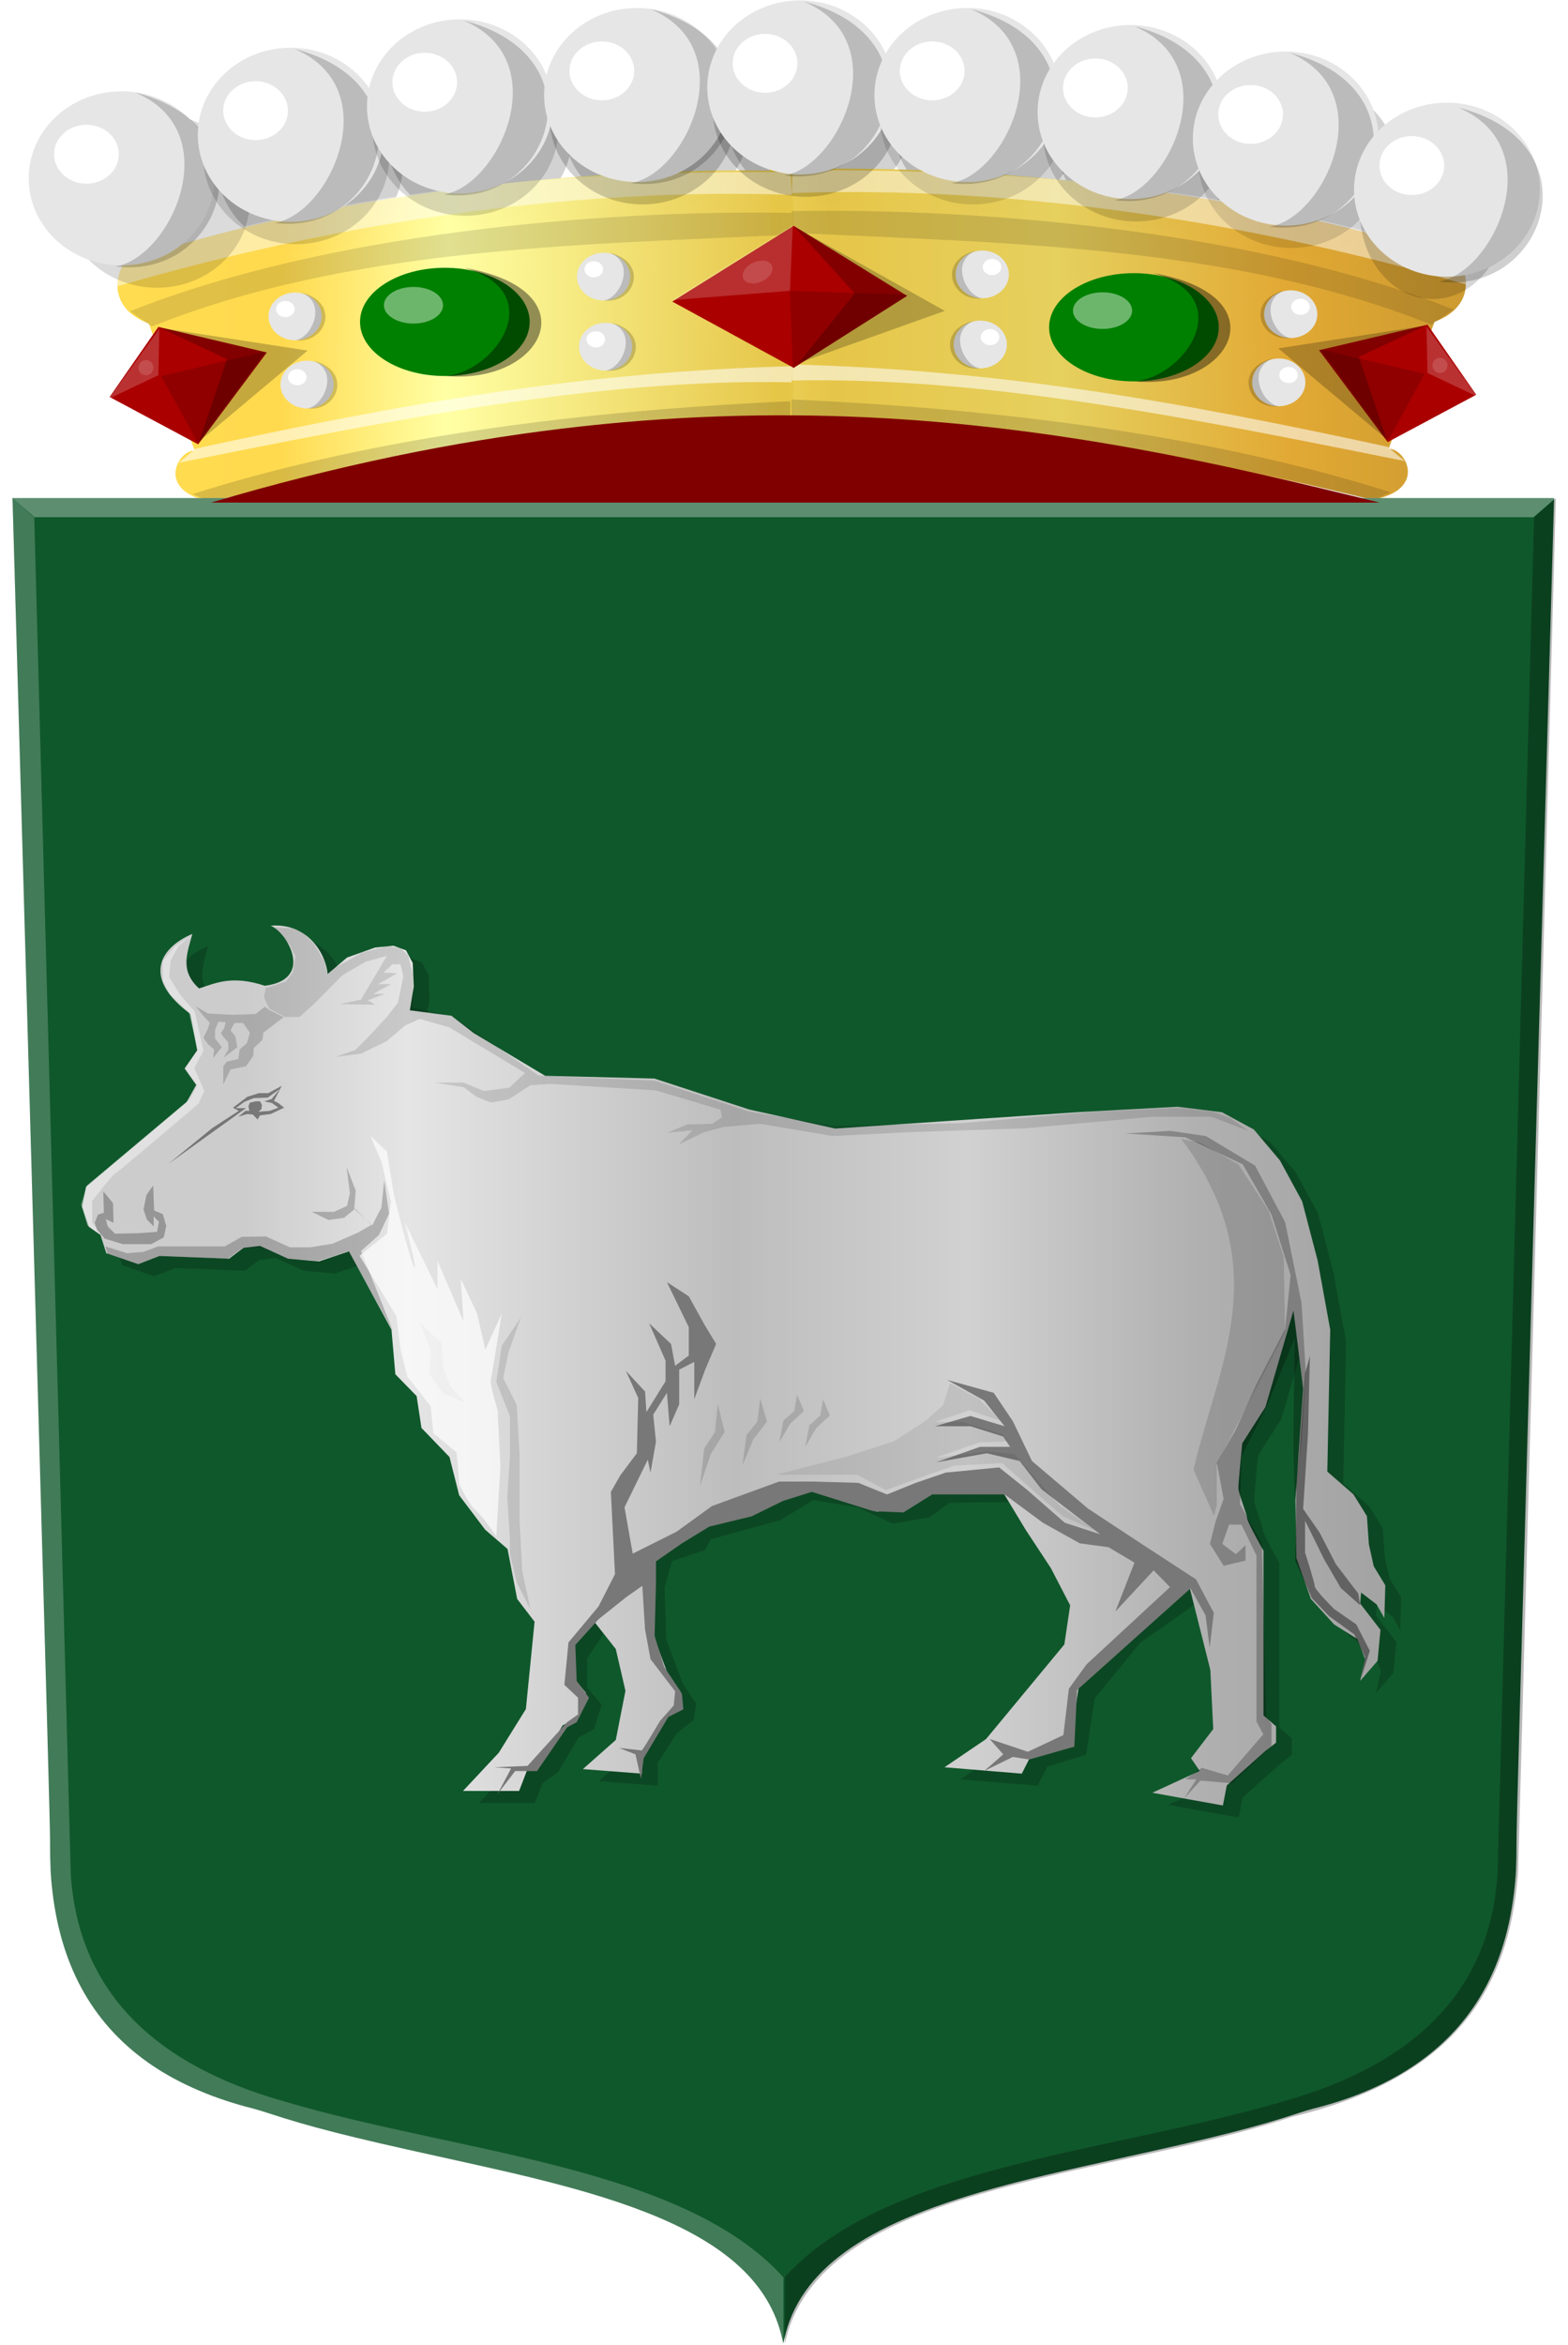 <?xml version="1.0" encoding="UTF-8" standalone="no"?>
<!-- Created with Inkscape (http://www.inkscape.org/) -->

<svg
   xmlns:dc="http://purl.org/dc/elements/1.1/"
   xmlns:cc="http://creativecommons.org/ns#"
   xmlns:rdf="http://www.w3.org/1999/02/22-rdf-syntax-ns#"
   xmlns:svg="http://www.w3.org/2000/svg"
   xmlns="http://www.w3.org/2000/svg"
   xmlns:xlink="http://www.w3.org/1999/xlink"
   xmlns:sodipodi="http://sodipodi.sourceforge.net/DTD/sodipodi-0.dtd"
   xmlns:inkscape="http://www.inkscape.org/namespaces/inkscape"
   width="679.031"
   height="1015.043"
   id="svg26161"
   version="1.1"
   inkscape:version="0.48.4 r9939"
   sodipodi:docname="Nieuw document 26">
  <defs
     id="defs26163">
    <filter
       color-interpolation-filters="sRGB"
       inkscape:collect="always"
       id="filter14703-2-5-1">
      <feGaussianBlur
         inkscape:collect="always"
         stdDeviation="0.34"
         id="feGaussianBlur14705-6-5-6" />
    </filter>
    <filter
       color-interpolation-filters="sRGB"
       inkscape:collect="always"
       id="filter14681-8-1-0"
       x="-0.233"
       width="1.466"
       y="-0.06"
       height="1.121">
      <feGaussianBlur
         inkscape:collect="always"
         stdDeviation="0.958"
         id="feGaussianBlur14683-2-0-9" />
    </filter>
    <linearGradient
       inkscape:collect="always"
       xlink:href="#linearGradient4070-8-2-8-8-7-8"
       id="linearGradient25827-5"
       x1="63.094"
       y1="592.073"
       x2="628.449"
       y2="592.073"
       gradientUnits="userSpaceOnUse"
       gradientTransform="matrix(-1,0,0,1,618.262,-134.199)" />
    <linearGradient
       id="linearGradient4070-8-2-8-8-7-8">
      <stop
         id="stop4072-1-2-6-4-1-9"
         offset="0"
         style="stop-color:#a3a3a3;stop-opacity:1;" />
      <stop
         id="stop4074-8-0-7-0-4-0"
         offset="0.143"
         style="stop-color:#b0b0b0;stop-opacity:1;" />
      <stop
         style="stop-color:#d1d1d1;stop-opacity:1;"
         offset="0.321"
         id="stop4076-6-1-0-3-7-0" />
      <stop
         id="stop4078-0-2-8-7-6-0"
         offset="0.5"
         style="stop-color:#bdbdbd;stop-opacity:1;" />
      <stop
         style="stop-color:#e5e5e5;stop-opacity:1;"
         offset="0.75"
         id="stop4080-2-7-1-8-8-7" />
      <stop
         id="stop4082-4-7-8-3-2-2"
         offset="0.875"
         style="stop-color:#cccccc;stop-opacity:1;" />
      <stop
         style="stop-color:#cccccc;stop-opacity:1;"
         offset="1"
         id="stop4084-9-0-3-1-3-5" />
    </linearGradient>
    <linearGradient
       inkscape:collect="always"
       xlink:href="#linearGradient8746-8-4-5-7"
       id="linearGradient25986"
       x1="355.551"
       y1="165.268"
       x2="905.104"
       y2="178.4"
       gradientUnits="userSpaceOnUse"
       gradientTransform="matrix(-1,0,0,1,945.619,-153.761)" />
    <linearGradient
       id="linearGradient8746-8-4-5-7">
      <stop
         id="stop8748-1-1-9-0"
         offset="0"
         style="stop-color:#cc992d;stop-opacity:1;" />
      <stop
         id="stop8750-0-0-1-7"
         offset="0.143"
         style="stop-color:#e1a832;stop-opacity:1;" />
      <stop
         style="stop-color:#e5cf5c;stop-opacity:1;"
         offset="0.321"
         id="stop8752-9-3-8-4" />
      <stop
         id="stop8754-2-7-1-1"
         offset="0.5"
         style="stop-color:#e5c547;stop-opacity:1;" />
      <stop
         style="stop-color:#ffffa3;stop-opacity:1;"
         offset="0.75"
         id="stop8756-4-3-7-2" />
      <stop
         id="stop8758-9-9-8-1"
         offset="0.875"
         style="stop-color:#ffd94d;stop-opacity:1;" />
      <stop
         style="stop-color:#ffdb4e;stop-opacity:1;"
         offset="1"
         id="stop8760-1-5-6-8" />
    </linearGradient>
    <linearGradient
       inkscape:collect="always"
       xlink:href="#linearGradient8746-8-4-5-7"
       id="linearGradient25978"
       x1="-216.236"
       y1="175.126"
       x2="356.551"
       y2="166.034"
       gradientUnits="userSpaceOnUse"
       gradientTransform="matrix(-1,0,0,1,361.669,-153.761)" />
    <linearGradient
       id="linearGradient26021">
      <stop
         id="stop26023"
         offset="0"
         style="stop-color:#cc992d;stop-opacity:1;" />
      <stop
         id="stop26025"
         offset="0.143"
         style="stop-color:#e1a832;stop-opacity:1;" />
      <stop
         style="stop-color:#e5cf5c;stop-opacity:1;"
         offset="0.321"
         id="stop26027" />
      <stop
         id="stop26029"
         offset="0.5"
         style="stop-color:#e5c547;stop-opacity:1;" />
      <stop
         style="stop-color:#ffffa3;stop-opacity:1;"
         offset="0.75"
         id="stop26031" />
      <stop
         id="stop26033"
         offset="0.875"
         style="stop-color:#ffd94d;stop-opacity:1;" />
      <stop
         style="stop-color:#ffdb4e;stop-opacity:1;"
         offset="1"
         id="stop26035" />
    </linearGradient>
  </defs>
  <sodipodi:namedview
     id="base"
     pagecolor="#ffffff"
     bordercolor="#666666"
     borderopacity="1.0"
     inkscape:pageopacity="0.0"
     inkscape:pageshadow="2"
     inkscape:zoom="0.35"
     inkscape:cx="420.25"
     inkscape:cy="349.51282"
     inkscape:document-units="px"
     inkscape:current-layer="layer1"
     showgrid="false"
     fit-margin-top="0"
     fit-margin-left="0"
     fit-margin-right="0"
     fit-margin-bottom="0"
     inkscape:window-width="1600"
     inkscape:window-height="837"
     inkscape:window-x="-8"
     inkscape:window-y="-8"
     inkscape:window-maximized="1" />
  <g
     inkscape:label="Laag 1"
     inkscape:groupmode="layer"
     id="layer1"
     transform="translate(45.25,133.168)">
    <path
       transform="matrix(4.696,0,0,4.466,-274.25,-157.411)"
       sodipodi:type="arc"
       style="fill:#000000;fill-opacity:0.178;fill-rule:evenodd;stroke:#000000;stroke-width:0;stroke-linecap:square;stroke-linejoin:round;stroke-miterlimit:4;stroke-opacity:0;stroke-dasharray:none;stroke-dashoffset:0"
       id="path11618-8"
       sodipodi:cx="77.341103"
       sodipodi:cy="21.411547"
       sodipodi:rx="8.5646191"
       sodipodi:ry="8.4348516"
       d="m 85.906,21.412 c 0,4.658 -3.835,8.435 -8.565,8.435 -4.73,0 -8.565,-3.776 -8.565,-8.435 0,-4.658 3.835,-8.435 8.565,-8.435 4.73,0 8.565,3.776 8.565,8.435 z" />
    <path
       transform="matrix(4.696,0,0,4.466,-200.998,-169.706)"
       sodipodi:type="arc"
       style="fill:#000000;fill-opacity:0.178;fill-rule:evenodd;stroke:#000000;stroke-width:0;stroke-linecap:square;stroke-linejoin:round;stroke-miterlimit:4;stroke-opacity:0;stroke-dasharray:none;stroke-dashoffset:0"
       id="path11618-2"
       sodipodi:cx="77.341103"
       sodipodi:cy="21.411547"
       sodipodi:rx="8.5646191"
       sodipodi:ry="8.4348516"
       d="m 85.906,21.412 c 0,4.658 -3.835,8.435 -8.565,8.435 -4.73,0 -8.565,-3.776 -8.565,-8.435 0,-4.658 3.835,-8.435 8.565,-8.435 4.73,0 8.565,3.776 8.565,8.435 z" />
    <path
       transform="matrix(4.696,0,0,4.466,-124.297,-174.624)"
       sodipodi:type="arc"
       style="fill:#000000;fill-opacity:0.178;fill-rule:evenodd;stroke:#000000;stroke-width:0;stroke-linecap:square;stroke-linejoin:round;stroke-miterlimit:4;stroke-opacity:0;stroke-dasharray:none;stroke-dashoffset:0"
       id="path11618-3"
       sodipodi:cx="77.341103"
       sodipodi:cy="21.411547"
       sodipodi:rx="8.5646191"
       sodipodi:ry="8.4348516"
       d="m 85.906,21.412 c 0,4.658 -3.835,8.435 -8.565,8.435 -4.73,0 -8.565,-3.776 -8.565,-8.435 0,-4.658 3.835,-8.435 8.565,-8.435 4.73,0 8.565,3.776 8.565,8.435 z" />
    <path
       transform="matrix(4.696,0,0,4.466,-53.63,-177.902)"
       sodipodi:type="arc"
       style="fill:#000000;fill-opacity:0.178;fill-rule:evenodd;stroke:#000000;stroke-width:0;stroke-linecap:square;stroke-linejoin:round;stroke-miterlimit:4;stroke-opacity:0;stroke-dasharray:none;stroke-dashoffset:0"
       id="path11618"
       sodipodi:cx="77.341103"
       sodipodi:cy="21.411547"
       sodipodi:rx="8.5646191"
       sodipodi:ry="8.4348516"
       d="m 85.906,21.412 c 0,4.658 -3.835,8.435 -8.565,8.435 -4.73,0 -8.565,-3.776 -8.565,-8.435 0,-4.658 3.835,-8.435 8.565,-8.435 4.73,0 8.565,3.776 8.565,8.435 z" />
    <path
       transform="matrix(4.696,0,0,4.466,18.761,-174.624)"
       sodipodi:type="arc"
       style="fill:#000000;fill-opacity:0.178;fill-rule:evenodd;stroke:#000000;stroke-width:0;stroke-linecap:square;stroke-linejoin:round;stroke-miterlimit:4;stroke-opacity:0;stroke-dasharray:none;stroke-dashoffset:0"
       id="path11618-4"
       sodipodi:cx="77.341103"
       sodipodi:cy="21.411547"
       sodipodi:rx="8.5646191"
       sodipodi:ry="8.4348516"
       d="m 85.906,21.412 c 0,4.658 -3.835,8.435 -8.565,8.435 -4.73,0 -8.565,-3.776 -8.565,-8.435 0,-4.658 3.835,-8.435 8.565,-8.435 4.73,0 8.565,3.776 8.565,8.435 z" />
    <path
       transform="matrix(4.696,0,0,4.466,89.429,-167.247)"
       sodipodi:type="arc"
       style="fill:#000000;fill-opacity:0.178;fill-rule:evenodd;stroke:#000000;stroke-width:0;stroke-linecap:square;stroke-linejoin:round;stroke-miterlimit:4;stroke-opacity:0;stroke-dasharray:none;stroke-dashoffset:0"
       id="path11618-9"
       sodipodi:cx="77.341103"
       sodipodi:cy="21.411547"
       sodipodi:rx="8.5646191"
       sodipodi:ry="8.4348516"
       d="m 85.906,21.412 c 0,4.658 -3.835,8.435 -8.565,8.435 -4.73,0 -8.565,-3.776 -8.565,-8.435 0,-4.658 3.835,-8.435 8.565,-8.435 4.73,0 8.565,3.776 8.565,8.435 z" />
    <path
       transform="matrix(4.696,0,0,4.466,156.649,-155.772)"
       sodipodi:type="arc"
       style="fill:#000000;fill-opacity:0.178;fill-rule:evenodd;stroke:#000000;stroke-width:0;stroke-linecap:square;stroke-linejoin:round;stroke-miterlimit:4;stroke-opacity:0;stroke-dasharray:none;stroke-dashoffset:0"
       id="path11618-12"
       sodipodi:cx="77.341103"
       sodipodi:cy="21.411547"
       sodipodi:rx="8.5646191"
       sodipodi:ry="8.4348516"
       d="m 85.906,21.412 c 0,4.658 -3.835,8.435 -8.565,8.435 -4.73,0 -8.565,-3.776 -8.565,-8.435 0,-4.658 3.835,-8.435 8.565,-8.435 4.73,0 8.565,3.776 8.565,8.435 z" />
    <rect
       style="fill:#fde200;fill-opacity:1;fill-rule:evenodd;stroke:#000000;stroke-width:0;stroke-linecap:square;stroke-linejoin:round;stroke-miterlimit:4;stroke-opacity:0;stroke-dasharray:none;stroke-dashoffset:0"
       id="rect12901-3"
       width="20.683"
       height="109.834"
       x="288.113"
       y="-60.829" />
    <path
       style="opacity:0.99;fill:url(#linearGradient25978);fill-opacity:1;stroke:#000000;stroke-width:1px;stroke-linecap:butt;stroke-linejoin:miter;stroke-opacity:0"
       d="m 9.752,-20.142 c -3.177,1.25 -10.976,19.325 9.48,27.049 l 19.821,54.917 c -7.369,-0.089 -17.036,17.543 6.894,22.131 94.21,-23.184 196.879,-36.848 251.645,-34.835 33.189,-36.065 15.154,-72.13 0,-108.195 -72.934,-2.278 -192.434,6.828 -287.841,38.934 z"
       id="path11470-5"
       sodipodi:nodetypes="ccccccc"
       inkscape:connector-curvature="0" />
    <path
       style="fill:#ffffff;fill-opacity:0.484;stroke:#000000;stroke-width:1px;stroke-linecap:butt;stroke-linejoin:miter;stroke-opacity:0"
       d="m 297.162,-58.666 c -97.257,-0.794 -194.149,7.039 -289.134,38.524 -7.459,4.565 -2.728,7.474 -3.016,11.065 C 102.841,-37.542 204.857,-52.094 297.593,-48.83 l -0.431,-9.836 z"
       id="path11540-8"
       sodipodi:nodetypes="ccccc"
       inkscape:connector-curvature="0" />
    <path
       style="fill:#000000;fill-opacity:0.123;stroke:#000000;stroke-width:1px;stroke-linecap:butt;stroke-linejoin:miter;stroke-opacity:0"
       d="m 11.045,1.579 9.48,6.557 C 105.862,-25.883 202.281,-27.113 297.593,-31.617 l 0,-9.426 C 212.514,-42.495 94.557,-31.776 11.045,1.579 z"
       id="path11550-56"
       sodipodi:nodetypes="ccccc"
       inkscape:connector-curvature="0" />
    <path
       style="fill:#ffffff;fill-opacity:0.558;stroke:#000000;stroke-width:1px;stroke-linecap:butt;stroke-linejoin:miter;stroke-opacity:0"
       d="m 39.484,61.004 -7.325,6.147 C 124.287,48.745 213.393,30.498 297.593,32.316 l 0,-6.967 c -90.896,2.38 -168.768,16.281 -258.109,35.655 z"
       id="path11560-9"
       sodipodi:nodetypes="ccccc"
       inkscape:connector-curvature="0" />
    <path
       style="fill:#000000;fill-opacity:0.151;stroke:#000000;stroke-width:1px;stroke-linecap:butt;stroke-linejoin:miter;stroke-opacity:0"
       d="m 296.992,48.709 c -38.686,1.589 -76.458,4.856 -113.085,9.299 -47.989,5.822 -94.013,14.369 -137.556,26.356 l -8.168,-3.688 C 107.891,58.577 194.038,45.125 296.992,40.512 l 0,8.197 z"
       id="path11574-0"
       sodipodi:nodetypes="cscccc"
       inkscape:connector-curvature="0" />
    <path
       style="opacity:0.99;fill:url(#linearGradient25986);fill-opacity:1;stroke:#000000;stroke-width:1px;stroke-linecap:butt;stroke-linejoin:miter;stroke-opacity:0"
       d="m 585.434,-20.909 c 3.177,1.25 10.976,19.325 -9.48,27.049 L 556.133,61.057 c 7.369,-0.089 17.036,17.543 -6.894,22.131 -94.21,-23.184 -196.879,-36.848 -251.645,-34.835 2.233,-36.065 1.797,-72.13 0,-108.195 72.935,-2.278 192.434,6.828 287.841,38.934 z"
       id="path11470-1-8"
       sodipodi:nodetypes="cccccccc"
       inkscape:connector-curvature="0" />
    <path
       style="fill:#ffffff;fill-opacity:0.484;stroke:#000000;stroke-width:1px;stroke-linecap:butt;stroke-linejoin:miter;stroke-opacity:0"
       d="m 298.024,-59.433 c 97.257,-0.794 194.149,7.039 289.134,38.524 7.459,4.565 2.728,7.474 3.016,11.065 C 492.345,-38.309 390.329,-52.861 297.593,-49.597 l 0.431,-9.836 z"
       id="path11540-2-9"
       sodipodi:nodetypes="ccccc"
       inkscape:connector-curvature="0" />
    <path
       style="fill:#000000;fill-opacity:0.132;stroke:#000000;stroke-width:1px;stroke-linecap:butt;stroke-linejoin:miter;stroke-opacity:0"
       d="M 584.141,0.812 574.662,7.369 C 489.324,-26.649 392.905,-27.879 297.593,-32.384 l 0,-9.426 c 85.079,-1.452 203.037,9.268 286.548,42.622 z"
       id="path11550-5-3"
       sodipodi:nodetypes="ccccc"
       inkscape:connector-curvature="0" />
    <path
       style="fill:#ffffff;fill-opacity:0.558;stroke:#000000;stroke-width:1px;stroke-linecap:butt;stroke-linejoin:miter;stroke-opacity:0"
       d="m 555.702,60.237 7.325,6.147 C 470.899,47.978 381.793,29.731 297.593,31.549 l 0,-6.967 c 90.896,2.38 168.768,16.281 258.109,35.655 z"
       id="path11560-7-6"
       sodipodi:nodetypes="ccccc"
       inkscape:connector-curvature="0" />
    <path
       style="fill:#000000;fill-opacity:0.142;stroke:#000000;stroke-width:1px;stroke-linecap:butt;stroke-linejoin:miter;stroke-opacity:0"
       d="m 297.593,47.942 c 38.775,1.589 76.633,4.856 113.344,9.299 48.099,5.822 94.228,14.369 137.871,26.356 l 8.187,-3.688 c -69.867,-22.099 -156.212,-35.551 -259.401,-40.163 l 0,8.197 z"
       id="path11574-4-0"
       sodipodi:nodetypes="cscccc"
       inkscape:connector-curvature="0" />
    <path
       style="fill:#aa0000;stroke:#000000;stroke-width:1px;stroke-linecap:butt;stroke-linejoin:miter;stroke-opacity:0"
       d="M 594.052,37.696 572.938,7.369 525.97,18.435 l 29.732,39.753 38.35,-20.491 z"
       id="path11584-4-6"
       sodipodi:nodetypes="ccccc"
       inkscape:connector-curvature="0" />
    <path
       style="fill:#ffffff;fill-opacity:0.195;stroke:#000000;stroke-width:1px;stroke-linecap:butt;stroke-linejoin:miter;stroke-opacity:0"
       d="M 594.483,38.516 572.938,28.27 572.507,8.189 594.483,38.516 z"
       id="path11586-4-9"
       inkscape:connector-curvature="0" />
    <path
       style="fill:#000000;fill-opacity:0.153;stroke:#000000;stroke-width:1px;stroke-linecap:butt;stroke-linejoin:miter;stroke-opacity:0"
       d="m 571.645,28.68 -15.943,29.098 -29.301,-39.753 45.244,10.656 z"
       id="path11588-4-7"
       inkscape:connector-curvature="0" />
    <path
       sodipodi:type="arc"
       style="opacity:0.241;fill:#ffffff;fill-opacity:0.577;fill-rule:evenodd;stroke:#000000;stroke-width:0;stroke-linecap:square;stroke-linejoin:round;stroke-miterlimit:4;stroke-opacity:0;stroke-dasharray:none;stroke-dashoffset:0"
       id="path11590-4-8"
       sodipodi:cx="23.077412"
       sodipodi:cy="44.139351"
       sodipodi:rx="1.4222659"
       sodipodi:ry="1.1928681"
       d="m 24.5,44.139 c 0,0.659 -0.637,1.193 -1.422,1.193 -0.785,0 -1.422,-0.534 -1.422,-1.193 0,-0.659 0.637,-1.193 1.422,-1.193 0.785,0 1.422,0.534 1.422,1.193 z"
       transform="matrix(-2.272,0,0,2.749,630.762,-96.326)" />
    <path
       style="fill:#000000;fill-opacity:0.228;stroke:#000000;stroke-width:1px;stroke-linecap:butt;stroke-linejoin:miter;stroke-opacity:0"
       d="M 572.076,7.779 543.206,21.303 555.271,56.958 508.303,17.615 572.076,7.779 z"
       id="path11592-2-9"
       inkscape:connector-curvature="0" />
    <path
       transform="matrix(-1.346,0,0,1.224,617.801,-23.391)"
       sodipodi:type="arc"
       style="fill:#e6e6e6;fill-opacity:1;fill-rule:evenodd;stroke:#000000;stroke-width:0;stroke-linecap:square;stroke-linejoin:round;stroke-miterlimit:4;stroke-opacity:0;stroke-dasharray:none;stroke-dashoffset:0"
       id="path11618-6-2-93-4"
       sodipodi:cx="77.341103"
       sodipodi:cy="21.411547"
       sodipodi:rx="8.5646191"
       sodipodi:ry="8.4348516"
       d="m 85.906,21.412 c 0,4.658 -3.835,8.435 -8.565,8.435 -4.73,0 -8.565,-3.776 -8.565,-8.435 0,-4.658 3.835,-8.435 8.565,-8.435 4.73,0 8.565,3.776 8.565,8.435 z" />
    <path
       sodipodi:type="arc"
       style="fill:#ffffff;fill-opacity:1;fill-rule:evenodd;stroke:#000000;stroke-width:0;stroke-linecap:square;stroke-linejoin:round;stroke-miterlimit:4;stroke-opacity:0;stroke-dasharray:none;stroke-dashoffset:0"
       id="path11620-5-5-0-1"
       sodipodi:cx="76.108315"
       sodipodi:cy="19.465042"
       sodipodi:rx="3.5685911"
       sodipodi:ry="2.8548729"
       d="m 79.677,19.465 c 0,1.577 -1.598,2.855 -3.569,2.855 -1.971,0 -3.569,-1.278 -3.569,-2.855 0,-1.577 1.598,-2.855 3.569,-2.855 1.971,0 3.569,1.278 3.569,2.855 z"
       transform="matrix(-1.126,0,0,1.224,603.641,-24.185)" />
    <path
       style="fill:#000000;fill-opacity:0.191;stroke:#000000;stroke-width:1px;stroke-linecap:butt;stroke-linejoin:miter;stroke-opacity:0"
       d="m 511.083,-7.513 c -17.281,4.222 -10.841,22.296 2.445,20.642 -6.92,-1.057 -13.981,-16.003 -2.445,-20.642 z"
       id="path11714-39-5-77-5"
       sodipodi:nodetypes="ccc"
       inkscape:connector-curvature="0" />
    <path
       transform="matrix(-1.346,0,0,1.224,612.631,6.117)"
       sodipodi:type="arc"
       style="fill:#e6e6e6;fill-opacity:1;fill-rule:evenodd;stroke:#000000;stroke-width:0;stroke-linecap:square;stroke-linejoin:round;stroke-miterlimit:4;stroke-opacity:0;stroke-dasharray:none;stroke-dashoffset:0"
       id="path11618-6-2-9-8-6"
       sodipodi:cx="77.341103"
       sodipodi:cy="21.411547"
       sodipodi:rx="8.5646191"
       sodipodi:ry="8.4348516"
       d="m 85.906,21.412 c 0,4.658 -3.835,8.435 -8.565,8.435 -4.73,0 -8.565,-3.776 -8.565,-8.435 0,-4.658 3.835,-8.435 8.565,-8.435 4.73,0 8.565,3.776 8.565,8.435 z" />
    <path
       sodipodi:type="arc"
       style="fill:#ffffff;fill-opacity:1;fill-rule:evenodd;stroke:#000000;stroke-width:0;stroke-linecap:square;stroke-linejoin:round;stroke-miterlimit:4;stroke-opacity:0;stroke-dasharray:none;stroke-dashoffset:0"
       id="path11620-5-5-9-7-6"
       sodipodi:cx="76.108315"
       sodipodi:cy="19.465042"
       sodipodi:rx="3.5685911"
       sodipodi:ry="2.8548729"
       d="m 79.677,19.465 c 0,1.577 -1.598,2.855 -3.569,2.855 -1.971,0 -3.569,-1.278 -3.569,-2.855 0,-1.577 1.598,-2.855 3.569,-2.855 1.971,0 3.569,1.278 3.569,2.855 z"
       transform="matrix(-1.126,0,0,1.224,598.471,5.323)" />
    <path
       style="fill:#000000;fill-opacity:0.191;stroke:#000000;stroke-width:1px;stroke-linecap:butt;stroke-linejoin:miter;stroke-opacity:0"
       d="m 505.912,21.995 c -17.281,4.222 -10.841,22.296 2.445,20.642 -6.92,-1.057 -13.981,-16.003 -2.445,-20.642 z"
       id="path11714-39-5-7-3-6"
       sodipodi:nodetypes="ccc"
       inkscape:connector-curvature="0" />
    <path
       transform="matrix(-1.346,0,0,1.224,484.222,-40.604)"
       sodipodi:type="arc"
       style="fill:#e6e6e6;fill-opacity:1;fill-rule:evenodd;stroke:#000000;stroke-width:0;stroke-linecap:square;stroke-linejoin:round;stroke-miterlimit:4;stroke-opacity:0;stroke-dasharray:none;stroke-dashoffset:0"
       id="path11618-6-2-6-0-6"
       sodipodi:cx="77.341103"
       sodipodi:cy="21.411547"
       sodipodi:rx="8.5646191"
       sodipodi:ry="8.4348516"
       d="m 85.906,21.412 c 0,4.658 -3.835,8.435 -8.565,8.435 -4.73,0 -8.565,-3.776 -8.565,-8.435 0,-4.658 3.835,-8.435 8.565,-8.435 4.73,0 8.565,3.776 8.565,8.435 z" />
    <path
       sodipodi:type="arc"
       style="fill:#ffffff;fill-opacity:1;fill-rule:evenodd;stroke:#000000;stroke-width:0;stroke-linecap:square;stroke-linejoin:round;stroke-miterlimit:4;stroke-opacity:0;stroke-dasharray:none;stroke-dashoffset:0"
       id="path11620-5-5-5-3-6"
       sodipodi:cx="76.108315"
       sodipodi:cy="19.465042"
       sodipodi:rx="3.5685911"
       sodipodi:ry="2.8548729"
       d="m 79.677,19.465 c 0,1.577 -1.598,2.855 -3.569,2.855 -1.971,0 -3.569,-1.278 -3.569,-2.855 0,-1.577 1.598,-2.855 3.569,-2.855 1.971,0 3.569,1.278 3.569,2.855 z"
       transform="matrix(-1.126,0,0,1.224,470.063,-41.398)" />
    <path
       style="fill:#000000;fill-opacity:0.191;stroke:#000000;stroke-width:1px;stroke-linecap:butt;stroke-linejoin:miter;stroke-opacity:0"
       d="m 377.504,-24.726 c -17.281,4.222 -10.841,22.296 2.445,20.642 -6.92,-1.057 -13.981,-16.003 -2.445,-20.642 z"
       id="path11714-39-5-8-8-7"
       sodipodi:nodetypes="ccc"
       inkscape:connector-curvature="0" />
    <path
       transform="matrix(-1.346,0,0,1.224,483.361,-10.277)"
       sodipodi:type="arc"
       style="fill:#e6e6e6;fill-opacity:1;fill-rule:evenodd;stroke:#000000;stroke-width:0;stroke-linecap:square;stroke-linejoin:round;stroke-miterlimit:4;stroke-opacity:0;stroke-dasharray:none;stroke-dashoffset:0"
       id="path11618-6-2-1-2-1"
       sodipodi:cx="77.341103"
       sodipodi:cy="21.411547"
       sodipodi:rx="8.5646191"
       sodipodi:ry="8.4348516"
       d="m 85.906,21.412 c 0,4.658 -3.835,8.435 -8.565,8.435 -4.73,0 -8.565,-3.776 -8.565,-8.435 0,-4.658 3.835,-8.435 8.565,-8.435 4.73,0 8.565,3.776 8.565,8.435 z" />
    <path
       sodipodi:type="arc"
       style="fill:#ffffff;fill-opacity:1;fill-rule:evenodd;stroke:#000000;stroke-width:0;stroke-linecap:square;stroke-linejoin:round;stroke-miterlimit:4;stroke-opacity:0;stroke-dasharray:none;stroke-dashoffset:0"
       id="path11620-5-5-6-5-4"
       sodipodi:cx="76.108315"
       sodipodi:cy="19.465042"
       sodipodi:rx="3.5685911"
       sodipodi:ry="2.8548729"
       d="m 79.677,19.465 c 0,1.577 -1.598,2.855 -3.569,2.855 -1.971,0 -3.569,-1.278 -3.569,-2.855 0,-1.577 1.598,-2.855 3.569,-2.855 1.971,0 3.569,1.278 3.569,2.855 z"
       transform="matrix(-1.126,0,0,1.224,469.201,-11.07)" />
    <path
       style="fill:#000000;fill-opacity:0.191;stroke:#000000;stroke-width:1px;stroke-linecap:butt;stroke-linejoin:miter;stroke-opacity:0"
       d="m 376.642,5.602 c -17.281,4.222 -10.841,22.296 2.445,20.642 -6.92,-1.057 -13.981,-16.003 -2.445,-20.642 z"
       id="path11714-39-5-3-2-0"
       sodipodi:nodetypes="ccc"
       inkscape:connector-curvature="0" />
    <path
       transform="matrix(4.289,0,0,2.777,114.091,-50.968)"
       sodipodi:type="arc"
       style="fill:#008000;fill-opacity:1;fill-rule:evenodd;stroke:#000000;stroke-width:0;stroke-linecap:square;stroke-linejoin:round;stroke-miterlimit:4;stroke-opacity:0;stroke-dasharray:none;stroke-dashoffset:0"
       id="path11618-6-2-3-4-6"
       sodipodi:cx="77.341103"
       sodipodi:cy="21.411547"
       sodipodi:rx="8.5646191"
       sodipodi:ry="8.4348516"
       d="m 85.906,21.412 c 0,4.658 -3.835,8.435 -8.565,8.435 -4.73,0 -8.565,-3.776 -8.565,-8.435 0,-4.658 3.835,-8.435 8.565,-8.435 4.73,0 8.565,3.776 8.565,8.435 z" />
    <path
       sodipodi:type="arc"
       style="fill:#ffffff;fill-opacity:0.423;fill-rule:evenodd;stroke:#000000;stroke-width:0;stroke-linecap:square;stroke-linejoin:round;stroke-miterlimit:4;stroke-opacity:0;stroke-dasharray:none;stroke-dashoffset:0"
       id="path11620-5-5-61-3-1"
       sodipodi:cx="76.108315"
       sodipodi:cy="19.465042"
       sodipodi:rx="3.5685911"
       sodipodi:ry="2.8548729"
       d="m 79.677,19.465 c 0,1.577 -1.598,2.855 -3.569,2.855 -1.971,0 -3.569,-1.278 -3.569,-2.855 0,-1.577 1.598,-2.855 3.569,-2.855 1.971,0 3.569,1.278 3.569,2.855 z"
       transform="matrix(3.587,0,0,2.777,159.217,-52.77)" />
    <path
       style="fill:#000000;fill-opacity:0.414;stroke:#000000;stroke-width:1px;stroke-linecap:butt;stroke-linejoin:miter;stroke-opacity:0"
       d="m 454.185,-14.93 c 55.072,9.583 34.549,50.605 -7.793,46.849 22.053,-2.398 44.556,-36.321 7.793,-46.849 z"
       id="path11714-39-5-86-2-2"
       sodipodi:nodetypes="ccc"
       inkscape:connector-curvature="0" />
    <path
       style="fill:#aa0000;stroke:#000000;stroke-width:1px;stroke-linecap:butt;stroke-linejoin:miter;stroke-opacity:0"
       d="M 2.215,38.662 23.329,8.335 70.297,19.4 40.565,59.153 2.215,38.662 z"
       id="path11584-9"
       sodipodi:nodetypes="ccccc"
       inkscape:connector-curvature="0" />
    <path
       style="fill:#ffffff;fill-opacity:0.195;stroke:#000000;stroke-width:1px;stroke-linecap:butt;stroke-linejoin:miter;stroke-opacity:0"
       d="M 1.784,39.481 23.329,29.236 23.76,9.154 1.784,39.481 z"
       id="path11586-5"
       inkscape:connector-curvature="0" />
    <path
       style="fill:#000000;fill-opacity:0.153;stroke:#000000;stroke-width:1px;stroke-linecap:butt;stroke-linejoin:miter;stroke-opacity:0"
       d="m 24.622,29.646 15.943,29.098 29.301,-39.753 -45.244,10.656 z"
       id="path11588-2"
       inkscape:connector-curvature="0" />
    <path
       sodipodi:type="arc"
       style="opacity:0.241;fill:#ffffff;fill-opacity:0.577;fill-rule:evenodd;stroke:#000000;stroke-width:0;stroke-linecap:square;stroke-linejoin:round;stroke-miterlimit:4;stroke-opacity:0;stroke-dasharray:none;stroke-dashoffset:0"
       id="path11590-3"
       sodipodi:cx="23.077412"
       sodipodi:cy="44.139351"
       sodipodi:rx="1.4222659"
       sodipodi:ry="1.1928681"
       d="m 24.5,44.139 c 0,0.659 -0.637,1.193 -1.422,1.193 -0.785,0 -1.422,-0.534 -1.422,-1.193 0,-0.659 0.637,-1.193 1.422,-1.193 0.785,0 1.422,0.534 1.422,1.193 z"
       transform="matrix(2.272,0,0,2.749,-34.495,-95.361)" />
    <path
       style="fill:#000000;fill-opacity:0.228;stroke:#000000;stroke-width:1px;stroke-linecap:butt;stroke-linejoin:miter;stroke-opacity:0"
       d="M 24.191,8.744 53.061,22.269 40.996,57.924 87.964,18.58 24.191,8.744 z"
       id="path11592-4"
       inkscape:connector-curvature="0" />
    <path
       transform="matrix(1.346,0,0,1.224,-21.534,-22.426)"
       sodipodi:type="arc"
       style="fill:#e6e6e6;fill-opacity:1;fill-rule:evenodd;stroke:#000000;stroke-width:0;stroke-linecap:square;stroke-linejoin:round;stroke-miterlimit:4;stroke-opacity:0;stroke-dasharray:none;stroke-dashoffset:0"
       id="path11618-6-2-15"
       sodipodi:cx="77.341103"
       sodipodi:cy="21.411547"
       sodipodi:rx="8.5646191"
       sodipodi:ry="8.4348516"
       d="m 85.906,21.412 c 0,4.658 -3.835,8.435 -8.565,8.435 -4.73,0 -8.565,-3.776 -8.565,-8.435 0,-4.658 3.835,-8.435 8.565,-8.435 4.73,0 8.565,3.776 8.565,8.435 z" />
    <path
       sodipodi:type="arc"
       style="fill:#ffffff;fill-opacity:1;fill-rule:evenodd;stroke:#000000;stroke-width:0;stroke-linecap:square;stroke-linejoin:round;stroke-miterlimit:4;stroke-opacity:0;stroke-dasharray:none;stroke-dashoffset:0"
       id="path11620-5-5-2"
       sodipodi:cx="76.108315"
       sodipodi:cy="19.465042"
       sodipodi:rx="3.5685911"
       sodipodi:ry="2.8548729"
       d="m 79.677,19.465 c 0,1.577 -1.598,2.855 -3.569,2.855 -1.971,0 -3.569,-1.278 -3.569,-2.855 0,-1.577 1.598,-2.855 3.569,-2.855 1.971,0 3.569,1.278 3.569,2.855 z"
       transform="matrix(1.126,0,0,1.224,-7.374,-23.22)" />
    <path
       style="fill:#000000;fill-opacity:0.191;stroke:#000000;stroke-width:1px;stroke-linecap:butt;stroke-linejoin:miter;stroke-opacity:0"
       d="m 85.185,-6.548 c 17.281,4.222 10.841,22.296 -2.445,20.642 6.92,-1.057 13.981,-16.003 2.445,-20.642 z"
       id="path11714-39-5-31"
       sodipodi:nodetypes="ccc"
       inkscape:connector-curvature="0" />
    <path
       transform="matrix(1.346,0,0,1.224,-16.363,7.082)"
       sodipodi:type="arc"
       style="fill:#e6e6e6;fill-opacity:1;fill-rule:evenodd;stroke:#000000;stroke-width:0;stroke-linecap:square;stroke-linejoin:round;stroke-miterlimit:4;stroke-opacity:0;stroke-dasharray:none;stroke-dashoffset:0"
       id="path11618-6-2-9-6"
       sodipodi:cx="77.341103"
       sodipodi:cy="21.411547"
       sodipodi:rx="8.5646191"
       sodipodi:ry="8.4348516"
       d="m 85.906,21.412 c 0,4.658 -3.835,8.435 -8.565,8.435 -4.73,0 -8.565,-3.776 -8.565,-8.435 0,-4.658 3.835,-8.435 8.565,-8.435 4.73,0 8.565,3.776 8.565,8.435 z" />
    <path
       sodipodi:type="arc"
       style="fill:#ffffff;fill-opacity:1;fill-rule:evenodd;stroke:#000000;stroke-width:0;stroke-linecap:square;stroke-linejoin:round;stroke-miterlimit:4;stroke-opacity:0;stroke-dasharray:none;stroke-dashoffset:0"
       id="path11620-5-5-9-8"
       sodipodi:cx="76.108315"
       sodipodi:cy="19.465042"
       sodipodi:rx="3.5685911"
       sodipodi:ry="2.8548729"
       d="m 79.677,19.465 c 0,1.577 -1.598,2.855 -3.569,2.855 -1.971,0 -3.569,-1.278 -3.569,-2.855 0,-1.577 1.598,-2.855 3.569,-2.855 1.971,0 3.569,1.278 3.569,2.855 z"
       transform="matrix(1.126,0,0,1.224,-2.203,6.288)" />
    <path
       style="fill:#000000;fill-opacity:0.191;stroke:#000000;stroke-width:1px;stroke-linecap:butt;stroke-linejoin:miter;stroke-opacity:0"
       d="m 90.355,22.96 c 17.281,4.222 10.841,22.296 -2.445,20.642 6.92,-1.057 13.981,-16.003 2.445,-20.642 z"
       id="path11714-39-5-7-8"
       sodipodi:nodetypes="ccc"
       inkscape:connector-curvature="0" />
    <path
       transform="matrix(1.346,0,0,1.224,112.045,-39.639)"
       sodipodi:type="arc"
       style="fill:#e6e6e6;fill-opacity:1;fill-rule:evenodd;stroke:#000000;stroke-width:0;stroke-linecap:square;stroke-linejoin:round;stroke-miterlimit:4;stroke-opacity:0;stroke-dasharray:none;stroke-dashoffset:0"
       id="path11618-6-2-6-2"
       sodipodi:cx="77.341103"
       sodipodi:cy="21.411547"
       sodipodi:rx="8.5646191"
       sodipodi:ry="8.4348516"
       d="m 85.906,21.412 c 0,4.658 -3.835,8.435 -8.565,8.435 -4.73,0 -8.565,-3.776 -8.565,-8.435 0,-4.658 3.835,-8.435 8.565,-8.435 4.73,0 8.565,3.776 8.565,8.435 z" />
    <path
       sodipodi:type="arc"
       style="fill:#ffffff;fill-opacity:1;fill-rule:evenodd;stroke:#000000;stroke-width:0;stroke-linecap:square;stroke-linejoin:round;stroke-miterlimit:4;stroke-opacity:0;stroke-dasharray:none;stroke-dashoffset:0"
       id="path11620-5-5-5-7"
       sodipodi:cx="76.108315"
       sodipodi:cy="19.465042"
       sodipodi:rx="3.5685911"
       sodipodi:ry="2.8548729"
       d="m 79.677,19.465 c 0,1.577 -1.598,2.855 -3.569,2.855 -1.971,0 -3.569,-1.278 -3.569,-2.855 0,-1.577 1.598,-2.855 3.569,-2.855 1.971,0 3.569,1.278 3.569,2.855 z"
       transform="matrix(1.126,0,0,1.224,126.205,-40.432)" />
    <path
       style="fill:#000000;fill-opacity:0.191;stroke:#000000;stroke-width:1px;stroke-linecap:butt;stroke-linejoin:miter;stroke-opacity:0"
       d="m 218.763,-23.76 c 17.281,4.222 10.841,22.296 -2.445,20.642 6.92,-1.057 13.981,-16.003 2.445,-20.642 z"
       id="path11714-39-5-8-7"
       sodipodi:nodetypes="ccc"
       inkscape:connector-curvature="0" />
    <path
       transform="matrix(1.346,0,0,1.224,112.906,-9.311)"
       sodipodi:type="arc"
       style="fill:#e6e6e6;fill-opacity:1;fill-rule:evenodd;stroke:#000000;stroke-width:0;stroke-linecap:square;stroke-linejoin:round;stroke-miterlimit:4;stroke-opacity:0;stroke-dasharray:none;stroke-dashoffset:0"
       id="path11618-6-2-1-1"
       sodipodi:cx="77.341103"
       sodipodi:cy="21.411547"
       sodipodi:rx="8.5646191"
       sodipodi:ry="8.4348516"
       d="m 85.906,21.412 c 0,4.658 -3.835,8.435 -8.565,8.435 -4.73,0 -8.565,-3.776 -8.565,-8.435 0,-4.658 3.835,-8.435 8.565,-8.435 4.73,0 8.565,3.776 8.565,8.435 z" />
    <path
       sodipodi:type="arc"
       style="fill:#ffffff;fill-opacity:1;fill-rule:evenodd;stroke:#000000;stroke-width:0;stroke-linecap:square;stroke-linejoin:round;stroke-miterlimit:4;stroke-opacity:0;stroke-dasharray:none;stroke-dashoffset:0"
       id="path11620-5-5-6-2"
       sodipodi:cx="76.108315"
       sodipodi:cy="19.465042"
       sodipodi:rx="3.5685911"
       sodipodi:ry="2.8548729"
       d="m 79.677,19.465 c 0,1.577 -1.598,2.855 -3.569,2.855 -1.971,0 -3.569,-1.278 -3.569,-2.855 0,-1.577 1.598,-2.855 3.569,-2.855 1.971,0 3.569,1.278 3.569,2.855 z"
       transform="matrix(1.126,0,0,1.224,127.067,-10.105)" />
    <path
       style="fill:#000000;fill-opacity:0.191;stroke:#000000;stroke-width:1px;stroke-linecap:butt;stroke-linejoin:miter;stroke-opacity:0"
       d="m 219.625,6.567 c 17.281,4.222 10.841,22.296 -2.445,20.642 6.92,-1.057 13.981,-16.003 2.445,-20.642 z"
       id="path11714-39-5-3-6"
       sodipodi:nodetypes="ccc"
       inkscape:connector-curvature="0" />
    <path
       transform="matrix(4.289,0,0,2.777,-184.316,-53.298)"
       sodipodi:type="arc"
       style="fill:#008000;fill-opacity:1;fill-rule:evenodd;stroke:#000000;stroke-width:0;stroke-linecap:square;stroke-linejoin:round;stroke-miterlimit:4;stroke-opacity:0;stroke-dasharray:none;stroke-dashoffset:0"
       id="path11618-6-2-3-0"
       sodipodi:cx="77.341103"
       sodipodi:cy="21.411547"
       sodipodi:rx="8.5646191"
       sodipodi:ry="8.4348516"
       d="m 85.906,21.412 c 0,4.658 -3.835,8.435 -8.565,8.435 -4.73,0 -8.565,-3.776 -8.565,-8.435 0,-4.658 3.835,-8.435 8.565,-8.435 4.73,0 8.565,3.776 8.565,8.435 z" />
    <path
       sodipodi:type="arc"
       style="fill:#ffffff;fill-opacity:0.423;fill-rule:evenodd;stroke:#000000;stroke-width:0;stroke-linecap:square;stroke-linejoin:round;stroke-miterlimit:4;stroke-opacity:0;stroke-dasharray:none;stroke-dashoffset:0"
       id="path11620-5-5-61-4"
       sodipodi:cx="76.108315"
       sodipodi:cy="19.465042"
       sodipodi:rx="3.5685911"
       sodipodi:ry="2.8548729"
       d="m 79.677,19.465 c 0,1.577 -1.598,2.855 -3.569,2.855 -1.971,0 -3.569,-1.278 -3.569,-2.855 0,-1.577 1.598,-2.855 3.569,-2.855 1.971,0 3.569,1.278 3.569,2.855 z"
       transform="matrix(3.587,0,0,2.777,-139.19,-55.1)" />
    <path
       style="fill:#000000;fill-opacity:0.414;stroke:#000000;stroke-width:1px;stroke-linecap:butt;stroke-linejoin:miter;stroke-opacity:0"
       d="m 155.778,-17.26 c 55.072,9.583 34.549,50.605 -7.793,46.849 22.053,-2.398 44.556,-36.321 7.793,-46.849 z"
       id="path11714-39-5-86-9"
       sodipodi:nodetypes="ccc"
       inkscape:connector-curvature="0" />
    <path
       transform="matrix(4.696,0,0,4.466,-340.472,-141.917)"
       sodipodi:type="arc"
       style="fill:#000000;fill-opacity:0.142;fill-rule:evenodd;stroke:#000000;stroke-width:0;stroke-linecap:square;stroke-linejoin:round;stroke-miterlimit:4;stroke-opacity:0;stroke-dasharray:none;stroke-dashoffset:0"
       id="path11618-3-7-1-4"
       sodipodi:cx="77.341103"
       sodipodi:cy="21.411547"
       sodipodi:rx="8.5646191"
       sodipodi:ry="8.4348516"
       d="m 85.906,21.412 c 0,4.658 -3.835,8.435 -8.565,8.435 -4.73,0 -8.565,-3.776 -8.565,-8.435 0,-4.658 3.835,-8.435 8.565,-8.435 4.73,0 8.565,3.776 8.565,8.435 z" />
    <path
       transform="matrix(4.696,0,0,4.466,-355.81,-151.608)"
       sodipodi:type="arc"
       style="fill:#e6e6e6;fill-opacity:1;fill-rule:evenodd;stroke:#000000;stroke-width:0;stroke-linecap:square;stroke-linejoin:round;stroke-miterlimit:4;stroke-opacity:0;stroke-dasharray:none;stroke-dashoffset:0"
       id="path11618-1-6"
       sodipodi:cx="77.341103"
       sodipodi:cy="21.411547"
       sodipodi:rx="8.5646191"
       sodipodi:ry="8.4348516"
       d="m 85.906,21.412 c 0,4.658 -3.835,8.435 -8.565,8.435 -4.73,0 -8.565,-3.776 -8.565,-8.435 0,-4.658 3.835,-8.435 8.565,-8.435 4.73,0 8.565,3.776 8.565,8.435 z" />
    <path
       sodipodi:type="arc"
       style="fill:#ffffff;fill-opacity:1;fill-rule:evenodd;stroke:#000000;stroke-width:0;stroke-linecap:square;stroke-linejoin:round;stroke-miterlimit:4;stroke-opacity:0;stroke-dasharray:none;stroke-dashoffset:0"
       id="path11620-5-0"
       sodipodi:cx="76.108315"
       sodipodi:cy="19.465042"
       sodipodi:rx="3.5685911"
       sodipodi:ry="2.8548729"
       d="m 79.677,19.465 c 0,1.577 -1.598,2.855 -3.569,2.855 -1.971,0 -3.569,-1.278 -3.569,-2.855 0,-1.577 1.598,-2.855 3.569,-2.855 1.971,0 3.569,1.278 3.569,2.855 z"
       transform="matrix(3.928,0,0,4.466,-306.771,-153.347)" />
    <path
       style="fill:#000000;fill-opacity:0.191;stroke:#000000;stroke-width:1px;stroke-linecap:butt;stroke-linejoin:miter;stroke-opacity:0"
       d="m 13.251,-93.169 c 60.293,15.412 37.824,81.386 -8.531,75.346 24.144,-3.857 48.78,-58.414 8.531,-75.346 z"
       id="path11714-9-3"
       sodipodi:nodetypes="ccc"
       inkscape:connector-curvature="0" />
    <path
       transform="matrix(4.696,0,0,4.466,-280.146,-160.769)"
       sodipodi:type="arc"
       style="fill:#000000;fill-opacity:0.146;fill-rule:evenodd;stroke:#000000;stroke-width:0;stroke-linecap:square;stroke-linejoin:round;stroke-miterlimit:4;stroke-opacity:0;stroke-dasharray:none;stroke-dashoffset:0"
       id="path11618-3-7-0-6"
       sodipodi:cx="77.341103"
       sodipodi:cy="21.411547"
       sodipodi:rx="8.5646191"
       sodipodi:ry="8.4348516"
       d="m 85.906,21.412 c 0,4.658 -3.835,8.435 -8.565,8.435 -4.73,0 -8.565,-3.776 -8.565,-8.435 0,-4.658 3.835,-8.435 8.565,-8.435 4.73,0 8.565,3.776 8.565,8.435 z" />
    <path
       transform="matrix(4.696,0,0,4.466,-282.557,-170.46)"
       sodipodi:type="arc"
       style="fill:#e6e6e6;fill-opacity:1;fill-rule:evenodd;stroke:#000000;stroke-width:0;stroke-linecap:square;stroke-linejoin:round;stroke-miterlimit:4;stroke-opacity:0;stroke-dasharray:none;stroke-dashoffset:0"
       id="path11618-8-2"
       sodipodi:cx="77.341103"
       sodipodi:cy="21.411547"
       sodipodi:rx="8.5646191"
       sodipodi:ry="8.4348516"
       d="m 85.906,21.412 c 0,4.658 -3.835,8.435 -8.565,8.435 -4.73,0 -8.565,-3.776 -8.565,-8.435 0,-4.658 3.835,-8.435 8.565,-8.435 4.73,0 8.565,3.776 8.565,8.435 z" />
    <path
       sodipodi:type="arc"
       style="fill:#ffffff;fill-opacity:1;fill-rule:evenodd;stroke:#000000;stroke-width:0;stroke-linecap:square;stroke-linejoin:round;stroke-miterlimit:4;stroke-opacity:0;stroke-dasharray:none;stroke-dashoffset:0"
       id="path11620-9-4"
       sodipodi:cx="76.108315"
       sodipodi:cy="19.465042"
       sodipodi:rx="3.5685911"
       sodipodi:ry="2.8548729"
       d="m 79.677,19.465 c 0,1.577 -1.598,2.855 -3.569,2.855 -1.971,0 -3.569,-1.278 -3.569,-2.855 0,-1.577 1.598,-2.855 3.569,-2.855 1.971,0 3.569,1.278 3.569,2.855 z"
       transform="matrix(3.928,0,0,4.466,-233.518,-172.199)" />
    <path
       style="fill:#000000;fill-opacity:0.191;stroke:#000000;stroke-width:1px;stroke-linecap:butt;stroke-linejoin:miter;stroke-opacity:0"
       d="m 82.195,-112.021 c 60.293,15.412 37.824,81.386 -8.531,75.346 24.144,-3.857 48.78,-58.414 8.531,-75.346 z"
       id="path11714-1-5"
       sodipodi:nodetypes="ccc"
       inkscape:connector-curvature="0" />
    <path
       transform="matrix(4.696,0,0,4.466,-206.893,-173.064)"
       sodipodi:type="arc"
       style="fill:#000000;fill-opacity:0.151;fill-rule:evenodd;stroke:#000000;stroke-width:0;stroke-linecap:square;stroke-linejoin:round;stroke-miterlimit:4;stroke-opacity:0;stroke-dasharray:none;stroke-dashoffset:0"
       id="path11618-3-7-5-8"
       sodipodi:cx="77.341103"
       sodipodi:cy="21.411547"
       sodipodi:rx="8.5646191"
       sodipodi:ry="8.4348516"
       d="m 85.906,21.412 c 0,4.658 -3.835,8.435 -8.565,8.435 -4.73,0 -8.565,-3.776 -8.565,-8.435 0,-4.658 3.835,-8.435 8.565,-8.435 4.73,0 8.565,3.776 8.565,8.435 z" />
    <path
       transform="matrix(4.696,0,0,4.466,-209.304,-182.755)"
       sodipodi:type="arc"
       style="fill:#e6e6e6;fill-opacity:1;fill-rule:evenodd;stroke:#000000;stroke-width:0;stroke-linecap:square;stroke-linejoin:round;stroke-miterlimit:4;stroke-opacity:0;stroke-dasharray:none;stroke-dashoffset:0"
       id="path11618-2-8"
       sodipodi:cx="77.341103"
       sodipodi:cy="21.411547"
       sodipodi:rx="8.5646191"
       sodipodi:ry="8.4348516"
       d="m 85.906,21.412 c 0,4.658 -3.835,8.435 -8.565,8.435 -4.73,0 -8.565,-3.776 -8.565,-8.435 0,-4.658 3.835,-8.435 8.565,-8.435 4.73,0 8.565,3.776 8.565,8.435 z" />
    <path
       sodipodi:type="arc"
       style="fill:#ffffff;fill-opacity:1;fill-rule:evenodd;stroke:#000000;stroke-width:0;stroke-linecap:square;stroke-linejoin:round;stroke-miterlimit:4;stroke-opacity:0;stroke-dasharray:none;stroke-dashoffset:0"
       id="path11620-8-1"
       sodipodi:cx="76.108315"
       sodipodi:cy="19.465042"
       sodipodi:rx="3.5685911"
       sodipodi:ry="2.8548729"
       d="m 79.677,19.465 c 0,1.577 -1.598,2.855 -3.569,2.855 -1.971,0 -3.569,-1.278 -3.569,-2.855 0,-1.577 1.598,-2.855 3.569,-2.855 1.971,0 3.569,1.278 3.569,2.855 z"
       transform="matrix(3.928,0,0,4.466,-160.265,-184.494)" />
    <path
       style="fill:#000000;fill-opacity:0.191;stroke:#000000;stroke-width:1px;stroke-linecap:butt;stroke-linejoin:miter;stroke-opacity:0"
       d="m 155.448,-124.316 c 60.293,15.412 37.824,81.386 -8.531,75.346 24.144,-3.857 48.78,-58.414 8.531,-75.346 z"
       id="path11714-10-2"
       sodipodi:nodetypes="ccc"
       inkscape:connector-curvature="0" />
    <path
       transform="matrix(4.696,0,0,4.466,-130.193,-177.982)"
       sodipodi:type="arc"
       style="fill:#000000;fill-opacity:0.184;fill-rule:evenodd;stroke:#000000;stroke-width:0;stroke-linecap:square;stroke-linejoin:round;stroke-miterlimit:4;stroke-opacity:0;stroke-dasharray:none;stroke-dashoffset:0"
       id="path11618-3-7-2-1"
       sodipodi:cx="77.341103"
       sodipodi:cy="21.411547"
       sodipodi:rx="8.5646191"
       sodipodi:ry="8.4348516"
       d="m 85.906,21.412 c 0,4.658 -3.835,8.435 -8.565,8.435 -4.73,0 -8.565,-3.776 -8.565,-8.435 0,-4.658 3.835,-8.435 8.565,-8.435 4.73,0 8.565,3.776 8.565,8.435 z" />
    <path
       transform="matrix(4.696,0,0,4.466,-132.604,-187.673)"
       sodipodi:type="arc"
       style="fill:#e6e6e6;fill-opacity:1;fill-rule:evenodd;stroke:#000000;stroke-width:0;stroke-linecap:square;stroke-linejoin:round;stroke-miterlimit:4;stroke-opacity:0;stroke-dasharray:none;stroke-dashoffset:0"
       id="path11618-3-4"
       sodipodi:cx="77.341103"
       sodipodi:cy="21.411547"
       sodipodi:rx="8.5646191"
       sodipodi:ry="8.4348516"
       d="m 85.906,21.412 c 0,4.658 -3.835,8.435 -8.565,8.435 -4.73,0 -8.565,-3.776 -8.565,-8.435 0,-4.658 3.835,-8.435 8.565,-8.435 4.73,0 8.565,3.776 8.565,8.435 z" />
    <path
       sodipodi:type="arc"
       style="fill:#ffffff;fill-opacity:1;fill-rule:evenodd;stroke:#000000;stroke-width:0;stroke-linecap:square;stroke-linejoin:round;stroke-miterlimit:4;stroke-opacity:0;stroke-dasharray:none;stroke-dashoffset:0"
       id="path11620-6-9"
       sodipodi:cx="76.108315"
       sodipodi:cy="19.465042"
       sodipodi:rx="3.5685911"
       sodipodi:ry="2.8548729"
       d="m 79.677,19.465 c 0,1.577 -1.598,2.855 -3.569,2.855 -1.971,0 -3.569,-1.278 -3.569,-2.855 0,-1.577 1.598,-2.855 3.569,-2.855 1.971,0 3.569,1.278 3.569,2.855 z"
       transform="matrix(3.928,0,0,4.466,-83.565,-189.411)" />
    <path
       style="fill:#000000;fill-opacity:0.191;stroke:#000000;stroke-width:1px;stroke-linecap:butt;stroke-linejoin:miter;stroke-opacity:0"
       d="m 236.457,-129.234 c 60.293,15.411 37.824,81.386 -8.531,75.346 24.144,-3.857 48.78,-58.414 8.531,-75.346 z"
       id="path11714-3-8"
       sodipodi:nodetypes="ccc"
       inkscape:connector-curvature="0" />
    <path
       transform="matrix(4.696,0,0,4.466,-59.526,-181.26)"
       sodipodi:type="arc"
       style="fill:#000000;fill-opacity:0.189;fill-rule:evenodd;stroke:#000000;stroke-width:0;stroke-linecap:square;stroke-linejoin:round;stroke-miterlimit:4;stroke-opacity:0;stroke-dasharray:none;stroke-dashoffset:0"
       id="path11618-3-7-24"
       sodipodi:cx="77.341103"
       sodipodi:cy="21.411547"
       sodipodi:rx="8.5646191"
       sodipodi:ry="8.4348516"
       d="m 85.906,21.412 c 0,4.658 -3.835,8.435 -8.565,8.435 -4.73,0 -8.565,-3.776 -8.565,-8.435 0,-4.658 3.835,-8.435 8.565,-8.435 4.73,0 8.565,3.776 8.565,8.435 z" />
    <path
       transform="matrix(4.696,0,0,4.466,-61.936,-190.951)"
       sodipodi:type="arc"
       style="fill:#e6e6e6;fill-opacity:1;fill-rule:evenodd;stroke:#000000;stroke-width:0;stroke-linecap:square;stroke-linejoin:round;stroke-miterlimit:4;stroke-opacity:0;stroke-dasharray:none;stroke-dashoffset:0"
       id="path11618-5"
       sodipodi:cx="77.341103"
       sodipodi:cy="21.411547"
       sodipodi:rx="8.5646191"
       sodipodi:ry="8.4348516"
       d="m 85.906,21.412 c 0,4.658 -3.835,8.435 -8.565,8.435 -4.73,0 -8.565,-3.776 -8.565,-8.435 0,-4.658 3.835,-8.435 8.565,-8.435 4.73,0 8.565,3.776 8.565,8.435 z" />
    <path
       sodipodi:type="arc"
       style="fill:#ffffff;fill-opacity:1;fill-rule:evenodd;stroke:#000000;stroke-width:0;stroke-linecap:square;stroke-linejoin:round;stroke-miterlimit:4;stroke-opacity:0;stroke-dasharray:none;stroke-dashoffset:0"
       id="path11620-2"
       sodipodi:cx="76.108315"
       sodipodi:cy="19.465042"
       sodipodi:rx="3.5685911"
       sodipodi:ry="2.8548729"
       d="m 79.677,19.465 c 0,1.577 -1.598,2.855 -3.569,2.855 -1.971,0 -3.569,-1.278 -3.569,-2.855 0,-1.577 1.598,-2.855 3.569,-2.855 1.971,0 3.569,1.278 3.569,2.855 z"
       transform="matrix(3.928,0,0,4.466,-12.898,-192.69)" />
    <path
       style="fill:#000000;fill-opacity:0.191;stroke:#000000;stroke-width:1px;stroke-linecap:butt;stroke-linejoin:miter;stroke-opacity:0"
       d="m 302.815,-132.513 c 60.293,15.412 37.824,81.386 -8.531,75.346 24.144,-3.857 48.78,-58.414 8.531,-75.346 z"
       id="path11714-99"
       sodipodi:nodetypes="ccc"
       inkscape:connector-curvature="0" />
    <path
       transform="matrix(4.696,0,0,4.466,12.865,-177.982)"
       sodipodi:type="arc"
       style="fill:#000000;fill-opacity:0.123;fill-rule:evenodd;stroke:#000000;stroke-width:0;stroke-linecap:square;stroke-linejoin:round;stroke-miterlimit:4;stroke-opacity:0;stroke-dasharray:none;stroke-dashoffset:0"
       id="path11618-3-7-53-8"
       sodipodi:cx="77.341103"
       sodipodi:cy="21.411547"
       sodipodi:rx="8.5646191"
       sodipodi:ry="8.4348516"
       d="m 85.906,21.412 c 0,4.658 -3.835,8.435 -8.565,8.435 -4.73,0 -8.565,-3.776 -8.565,-8.435 0,-4.658 3.835,-8.435 8.565,-8.435 4.73,0 8.565,3.776 8.565,8.435 z" />
    <path
       transform="matrix(4.696,0,0,4.466,10.455,-187.673)"
       sodipodi:type="arc"
       style="fill:#e6e6e6;fill-opacity:1;fill-rule:evenodd;stroke:#000000;stroke-width:0;stroke-linecap:square;stroke-linejoin:round;stroke-miterlimit:4;stroke-opacity:0;stroke-dasharray:none;stroke-dashoffset:0"
       id="path11618-4-3"
       sodipodi:cx="77.341103"
       sodipodi:cy="21.411547"
       sodipodi:rx="8.5646191"
       sodipodi:ry="8.4348516"
       d="m 85.906,21.412 c 0,4.658 -3.835,8.435 -8.565,8.435 -4.73,0 -8.565,-3.776 -8.565,-8.435 0,-4.658 3.835,-8.435 8.565,-8.435 4.73,0 8.565,3.776 8.565,8.435 z" />
    <path
       sodipodi:type="arc"
       style="fill:#ffffff;fill-opacity:1;fill-rule:evenodd;stroke:#000000;stroke-width:0;stroke-linecap:square;stroke-linejoin:round;stroke-miterlimit:4;stroke-opacity:0;stroke-dasharray:none;stroke-dashoffset:0"
       id="path11620-1-8"
       sodipodi:cx="76.108315"
       sodipodi:cy="19.465042"
       sodipodi:rx="3.5685911"
       sodipodi:ry="2.8548729"
       d="m 79.677,19.465 c 0,1.577 -1.598,2.855 -3.569,2.855 -1.971,0 -3.569,-1.278 -3.569,-2.855 0,-1.577 1.598,-2.855 3.569,-2.855 1.971,0 3.569,1.278 3.569,2.855 z"
       transform="matrix(3.928,0,0,4.466,59.494,-189.411)" />
    <path
       style="fill:#000000;fill-opacity:0.191;stroke:#000000;stroke-width:1px;stroke-linecap:butt;stroke-linejoin:miter;stroke-opacity:0"
       d="m 375.207,-129.234 c 60.293,15.412 37.824,81.386 -8.531,75.346 24.144,-3.857 48.78,-58.414 8.531,-75.346 z"
       id="path11714-0-6"
       sodipodi:nodetypes="ccc"
       inkscape:connector-curvature="0" />
    <path
       transform="matrix(4.696,0,0,4.466,83.533,-170.605)"
       sodipodi:type="arc"
       style="fill:#000000;fill-opacity:0.156;fill-rule:evenodd;stroke:#000000;stroke-width:0;stroke-linecap:square;stroke-linejoin:round;stroke-miterlimit:4;stroke-opacity:0;stroke-dasharray:none;stroke-dashoffset:0"
       id="path11618-3-7-27-9"
       sodipodi:cx="77.341103"
       sodipodi:cy="21.411547"
       sodipodi:rx="8.5646191"
       sodipodi:ry="8.4348516"
       d="m 85.906,21.412 c 0,4.658 -3.835,8.435 -8.565,8.435 -4.73,0 -8.565,-3.776 -8.565,-8.435 0,-4.658 3.835,-8.435 8.565,-8.435 4.73,0 8.565,3.776 8.565,8.435 z" />
    <path
       transform="matrix(4.696,0,0,4.466,81.122,-180.296)"
       sodipodi:type="arc"
       style="fill:#e6e6e6;fill-opacity:1;fill-rule:evenodd;stroke:#000000;stroke-width:0;stroke-linecap:square;stroke-linejoin:round;stroke-miterlimit:4;stroke-opacity:0;stroke-dasharray:none;stroke-dashoffset:0"
       id="path11618-9-8"
       sodipodi:cx="77.341103"
       sodipodi:cy="21.411547"
       sodipodi:rx="8.5646191"
       sodipodi:ry="8.4348516"
       d="m 85.906,21.412 c 0,4.658 -3.835,8.435 -8.565,8.435 -4.73,0 -8.565,-3.776 -8.565,-8.435 0,-4.658 3.835,-8.435 8.565,-8.435 4.73,0 8.565,3.776 8.565,8.435 z" />
    <path
       sodipodi:type="arc"
       style="fill:#ffffff;fill-opacity:1;fill-rule:evenodd;stroke:#000000;stroke-width:0;stroke-linecap:square;stroke-linejoin:round;stroke-miterlimit:4;stroke-opacity:0;stroke-dasharray:none;stroke-dashoffset:0"
       id="path11620-61-6"
       sodipodi:cx="76.108315"
       sodipodi:cy="19.465042"
       sodipodi:rx="3.5685911"
       sodipodi:ry="2.8548729"
       d="m 79.677,19.465 c 0,1.577 -1.598,2.855 -3.569,2.855 -1.971,0 -3.569,-1.278 -3.569,-2.855 0,-1.577 1.598,-2.855 3.569,-2.855 1.971,0 3.569,1.278 3.569,2.855 z"
       transform="matrix(3.928,0,0,4.466,130.161,-182.035)" />
    <path
       style="fill:#000000;fill-opacity:0.191;stroke:#000000;stroke-width:1px;stroke-linecap:butt;stroke-linejoin:miter;stroke-opacity:0"
       d="m 445.874,-121.857 c 60.293,15.412 37.824,81.386 -8.531,75.346 24.144,-3.857 48.78,-58.414 8.531,-75.346 z"
       id="path11714-7-6"
       sodipodi:nodetypes="ccc"
       inkscape:connector-curvature="0" />
    <path
       transform="matrix(4.696,0,0,4.466,150.753,-159.13)"
       sodipodi:type="arc"
       style="fill:#000000;fill-opacity:0.123;fill-rule:evenodd;stroke:#000000;stroke-width:0;stroke-linecap:square;stroke-linejoin:round;stroke-miterlimit:4;stroke-opacity:0;stroke-dasharray:none;stroke-dashoffset:0"
       id="path11618-3-7-4-2"
       sodipodi:cx="77.341103"
       sodipodi:cy="21.411547"
       sodipodi:rx="8.5646191"
       sodipodi:ry="8.4348516"
       d="m 85.906,21.412 c 0,4.658 -3.835,8.435 -8.565,8.435 -4.73,0 -8.565,-3.776 -8.565,-8.435 0,-4.658 3.835,-8.435 8.565,-8.435 4.73,0 8.565,3.776 8.565,8.435 z" />
    <path
       transform="matrix(4.696,0,0,4.466,148.343,-168.821)"
       sodipodi:type="arc"
       style="fill:#e6e6e6;fill-opacity:1;fill-rule:evenodd;stroke:#000000;stroke-width:0;stroke-linecap:square;stroke-linejoin:round;stroke-miterlimit:4;stroke-opacity:0;stroke-dasharray:none;stroke-dashoffset:0"
       id="path11618-12-3"
       sodipodi:cx="77.341103"
       sodipodi:cy="21.411547"
       sodipodi:rx="8.5646191"
       sodipodi:ry="8.4348516"
       d="m 85.906,21.412 c 0,4.658 -3.835,8.435 -8.565,8.435 -4.73,0 -8.565,-3.776 -8.565,-8.435 0,-4.658 3.835,-8.435 8.565,-8.435 4.73,0 8.565,3.776 8.565,8.435 z" />
    <path
       sodipodi:type="arc"
       style="fill:#ffffff;fill-opacity:1;fill-rule:evenodd;stroke:#000000;stroke-width:0;stroke-linecap:square;stroke-linejoin:round;stroke-miterlimit:4;stroke-opacity:0;stroke-dasharray:none;stroke-dashoffset:0"
       id="path11620-90-8"
       sodipodi:cx="76.108315"
       sodipodi:cy="19.465042"
       sodipodi:rx="3.5685911"
       sodipodi:ry="2.8548729"
       d="m 79.677,19.465 c 0,1.577 -1.598,2.855 -3.569,2.855 -1.971,0 -3.569,-1.278 -3.569,-2.855 0,-1.577 1.598,-2.855 3.569,-2.855 1.971,0 3.569,1.278 3.569,2.855 z"
       transform="matrix(3.928,0,0,4.466,197.381,-170.559)" />
    <path
       style="fill:#000000;fill-opacity:0.191;stroke:#000000;stroke-width:1px;stroke-linecap:butt;stroke-linejoin:miter;stroke-opacity:0"
       d="m 513.094,-110.382 c 60.293,15.412 37.824,81.386 -8.531,75.346 24.144,-3.857 48.78,-58.414 8.531,-75.346 z"
       id="path11714-8-2"
       sodipodi:nodetypes="ccc"
       inkscape:connector-curvature="0" />
    <path
       transform="matrix(3.682,0,0,4.466,290.47,-136.999)"
       sodipodi:type="arc"
       style="fill:#000000;fill-opacity:0.165;fill-rule:evenodd;stroke:#000000;stroke-width:0;stroke-linecap:square;stroke-linejoin:round;stroke-miterlimit:4;stroke-opacity:0;stroke-dasharray:none;stroke-dashoffset:0"
       id="path11618-3-7-3-6"
       sodipodi:cx="77.341103"
       sodipodi:cy="21.411547"
       sodipodi:rx="8.5646191"
       sodipodi:ry="8.4348516"
       d="m 85.906,21.412 c 0,4.658 -3.835,8.435 -8.565,8.435 -4.73,0 -8.565,-3.776 -8.565,-8.435 0,-4.658 3.835,-8.435 8.565,-8.435 4.73,0 8.565,3.776 8.565,8.435 z" />
    <path
       transform="matrix(4.696,0,0,4.466,218.148,-146.69)"
       sodipodi:type="arc"
       style="fill:#e6e6e6;fill-opacity:1;fill-rule:evenodd;stroke:#000000;stroke-width:0;stroke-linecap:square;stroke-linejoin:round;stroke-miterlimit:4;stroke-opacity:0;stroke-dasharray:none;stroke-dashoffset:0"
       id="path11618-0-2"
       sodipodi:cx="77.341103"
       sodipodi:cy="21.411547"
       sodipodi:rx="8.5646191"
       sodipodi:ry="8.4348516"
       d="m 85.906,21.412 c 0,4.658 -3.835,8.435 -8.565,8.435 -4.73,0 -8.565,-3.776 -8.565,-8.435 0,-4.658 3.835,-8.435 8.565,-8.435 4.73,0 8.565,3.776 8.565,8.435 z" />
    <path
       sodipodi:type="arc"
       style="fill:#ffffff;fill-opacity:1;fill-rule:evenodd;stroke:#000000;stroke-width:0;stroke-linecap:square;stroke-linejoin:round;stroke-miterlimit:4;stroke-opacity:0;stroke-dasharray:none;stroke-dashoffset:0"
       id="path11620-19-7"
       sodipodi:cx="76.108315"
       sodipodi:cy="19.465042"
       sodipodi:rx="3.5685911"
       sodipodi:ry="2.8548729"
       d="m 79.677,19.465 c 0,1.577 -1.598,2.855 -3.569,2.855 -1.971,0 -3.569,-1.278 -3.569,-2.855 0,-1.577 1.598,-2.855 3.569,-2.855 1.971,0 3.569,1.278 3.569,2.855 z"
       transform="matrix(3.928,0,0,4.466,267.187,-148.429)" />
    <path
       style="fill:#000000;fill-opacity:0.191;stroke:#000000;stroke-width:1px;stroke-linecap:butt;stroke-linejoin:miter;stroke-opacity:0"
       d="m 586.26,-86.612 c 60.293,15.412 37.824,81.386 -8.531,75.346 24.144,-3.857 48.78,-58.414 8.531,-75.346 z"
       id="path11714-04-5"
       sodipodi:nodetypes="ccc"
       inkscape:connector-curvature="0" />
    <path
       style="fill:#aa0000;stroke:#000000;stroke-width:1px;stroke-linecap:butt;stroke-linejoin:miter;stroke-opacity:0"
       d="M 245.885,-2.634 298.455,-35.42 347.577,-5.093 298.455,26.054 245.885,-2.634 z"
       id="path13852-7"
       inkscape:connector-curvature="0" />
    <path
       style="fill:#ffffff;fill-opacity:0.183;stroke:#000000;stroke-width:1px;stroke-linecap:butt;stroke-linejoin:miter;stroke-opacity:0"
       d="m 245.667,-3.24 51.188,-4.057 1.219,-28.4 -52.407,32.457 z"
       id="path13854-8"
       inkscape:connector-curvature="0" />
    <path
       style="fill:#000000;fill-opacity:0.146;stroke:#000000;stroke-width:1px;stroke-linecap:butt;stroke-linejoin:miter;stroke-opacity:0"
       d="m 296.855,-7.297 1.219,33.616 49.969,-31.877 -51.188,-1.739 z"
       id="path13856-2"
       inkscape:connector-curvature="0" />
    <path
       sodipodi:type="arc"
       style="opacity:0.241;fill:#ffffff;fill-opacity:0.577;fill-rule:evenodd;stroke:#000000;stroke-width:0;stroke-linecap:square;stroke-linejoin:round;stroke-miterlimit:4;stroke-opacity:0;stroke-dasharray:none;stroke-dashoffset:0"
       id="path11590-2-7"
       sodipodi:cx="23.077412"
       sodipodi:cy="44.139351"
       sodipodi:rx="1.4222659"
       sodipodi:ry="1.1928681"
       d="m 24.5,44.139 c 0,0.659 -0.637,1.193 -1.422,1.193 -0.785,0 -1.422,-0.534 -1.422,-1.193 0,-0.659 0.637,-1.193 1.422,-1.193 0.785,0 1.422,0.534 1.422,1.193 z"
       transform="matrix(4.296,-2.126,1.805,3.3,104.008,-112.03)" />
    <path
       style="fill:#000000;fill-opacity:0.228;stroke:#000000;stroke-width:1px;stroke-linecap:butt;stroke-linejoin:miter;stroke-opacity:0"
       d="M 298.683,-35.117 324.887,-6.138 300.511,24.001 363.887,1.397 298.683,-35.117 z"
       id="path13880-8"
       inkscape:connector-curvature="0" />
    <path
       style="fill:#0f582b;fill-opacity:1"
       d="m 294.438,879.042 c 3.24,-14.645 11.953,-27.041 26.375,-37.527 14.535,-10.568 34.675,-19.191 63.838,-27.334 13.591,-3.795 28.025,-7.226 58.599,-13.93 38.219,-8.38 56.065,-12.918 73.63,-18.724 2.316,-0.766 5.388,-1.688 6.826,-2.05 32.192,-8.101 55.832,-23.414 70.238,-45.498 8.836,-13.547 14.307,-29.572 16.522,-48.406 0.779,-6.622 1.032,-11.931 1.028,-21.566 0,-6.72 1.034,-44.396 8.051,-292.484 4.43,-156.624 8.095,-285.744 8.146,-286.935 l 0.091,-2.164 -333.824,0 -333.824,0 0.091,2.164 c 0.049,1.191 3.716,130.311 8.146,286.935 7.017,248.088 8.054,285.764 8.051,292.484 0,9.636 0.248,14.944 1.027,21.566 3.948,33.563 18.334,58.52 43.482,75.436 11.821,7.951 26.673,14.289 43.278,18.467 1.438,0.362 4.509,1.284 6.826,2.05 17.564,5.806 35.411,10.344 73.63,18.724 11.028,2.418 25.357,5.628 31.006,6.944 25.321,5.903 43.786,11.317 59.085,17.323 34.579,13.574 53.319,30.929 58.676,54.337 l 0.533,2.332 0.474,-2.145 z"
       id="path32067-55-8"
       inkscape:connector-curvature="0" />
    <path
       inkscape:connector-curvature="0"
       style="fill:#ffffff;fill-opacity:0.212;stroke:#000000;stroke-width:3.959px;stroke-linecap:butt;stroke-linejoin:miter;stroke-opacity:0"
       d="m -39.857,82.492 9.442,8.354 15.822,587.63 c 3.317,47.707 32.797,81.358 93.476,98.247 75.522,22.195 171.562,27.739 215.142,75.853 l 0,28.896 C 279.564,812.6 156.684,810.405 74.432,783.225 1.786,765.875 -19.704,725.754 -23.494,677.754 L -39.857,82.492 z"
       id="path15981-1"
       sodipodi:nodetypes="ccccccccc" />
    <path
       inkscape:connector-curvature="0"
       style="fill:#000000;fill-opacity:0.276;stroke:#000000;stroke-width:3.959px;stroke-linecap:butt;stroke-linejoin:miter;stroke-opacity:0"
       d="m 628.519,82.366 -9.443,8.354 -15.822,587.63 c -3.317,47.707 -32.797,81.357 -93.476,98.247 -75.522,22.195 -171.561,27.739 -215.142,75.853 l 0,28.896 c 14.461,-68.872 137.341,-71.066 219.593,-98.247 72.646,-17.35 94.136,-57.471 97.927,-105.471 L 628.519,82.366 z"
       id="path15981-3-5"
       sodipodi:nodetypes="ccccccccc" />
    <path
       inkscape:connector-curvature="0"
       style="fill:#ffffff;fill-opacity:0.323;stroke:#000000;stroke-width:3.959px;stroke-linecap:butt;stroke-linejoin:miter;stroke-opacity:0"
       d="m -39.948,82.366 9.645,8.354 649.136,0 9.644,-8.354 -668.425,0 z"
       id="path16005-5" />
    <path
       style="opacity:0.474;fill:#000000;fill-opacity:0.415;stroke:#000000;stroke-width:1px;stroke-linecap:butt;stroke-linejoin:miter;stroke-opacity:0"
       d="m 47.837,299.926 c -8.708,-7.876 -4.915,-15.752 -2.931,-23.628 -14.108,5.966 -21.935,19.09 -0.837,34.654 l 2.931,15.752 -5.443,7.876 5.024,7.088 -4.187,7.482 -43.541,36.624 -1.675,8.664 2.931,8.664 5.024,3.544 2.512,7.876 13.816,4.726 9.211,-3.544 30.144,1.181 6.28,-4.726 7.117,-0.788 12.141,5.513 13.397,1.181 12.978,-4.332 18.421,33.867 1.675,19.296 9.211,9.451 2.093,13.783 12.141,12.602 4.187,16.54 11.304,14.964 9.629,8.27 4.187,21.659 7.536,9.845 -3.768,37.805 -11.723,18.902 -15.49,16.54 24.282,0 3.349,-8.664 6.699,-4.726 8.792,-14.964 6.699,-3.544 3.349,-10.633 -6.28,-7.482 0,-12.602 8.373,-12.602 10.885,13.783 4.187,18.115 -4.187,21.265 -14.234,12.602 25.538,1.969 0,-9.845 8.373,-12.995 7.117,-5.513 1.256,-7.088 -5.861,-8.664 -7.117,-18.902 -0.837,-22.84 3.349,-11.42 14.234,-4.726 2.512,-4.726 30.144,-8.27 14.234,-8.664 19.258,3.15 15.072,7.088 15.909,-2.757 8.792,-6.301 29.306,-0.394 10.467,17.327 10.885,16.54 8.373,16.146 -2.512,16.933 -33.912,40.955 -18.002,12.208 33.493,2.757 4.187,-8.27 16.746,-5.119 3.768,-24.416 19.677,-24.022 28.05,-19.69 9.211,36.624 1.256,25.597 -9.629,12.602 3.768,5.513 -20.514,9.451 30.562,5.513 1.675,-8.664 16.746,-14.964 4.605,-3.544 0,-7.088 -5.443,-4.726 0,-71.278 c 0,0 -7.117,-12.602 -7.117,-14.177 0,-1.575 -3.768,-10.633 -3.768,-12.995 0,-2.363 1.675,-19.296 1.675,-19.296 l 10.048,-15.752 12.141,-41.743 4.187,33.867 -3.349,48.044 0.419,25.203 6.28,17.721 10.048,11.026 10.048,6.301 3.349,8.664 -2.093,9.451 7.536,-8.664 1.256,-13.389 -8.792,-11.42 0.419,-4.726 6.699,5.119 3.349,5.907 0.419,-14.177 -5.024,-8.27 -2.093,-9.451 -0.837,-12.208 -5.861,-9.451 -11.304,-9.845 1.256,-61.433 -5.443,-29.929 -6.699,-25.597 -9.629,-17.721 -11.304,-13.389 -13.816,-7.482 -19.258,-2.363 -43.541,2.363 -104.665,7.088 -37.261,-8.27 -41.029,-13.389 -47.309,-1.181 -30.981,-18.509 -9.629,-7.482 -18.002,-2.363 1.675,-10.239 -0.419,-10.239 -2.931,-5.513 -5.443,-1.969 -7.955,0.788 -12.141,4.332 -8.373,7.088 c -0.973,-9.564 -9.269,-22.205 -24.701,-20.871 6.969,2.641 19.287,23.263 -2.512,25.991 -14.025,-4.584 -20.909,-1.33 -28.469,1.181 l -5.5e-4,1.7e-4 z"
       id="path14633-6"
       sodipodi:nodetypes="ccccccccccccccccccccccccccccccccccccccccccccccccccccccccccccccccccccccccccccccccccccccccssccccccccccccccccccccccccccccccccccccccccccccccccc"
       inkscape:connector-curvature="0" />
    <path
       style="fill:url(#linearGradient25827-5);fill-opacity:1;stroke:#000000;stroke-width:1px;stroke-linecap:butt;stroke-linejoin:miter;stroke-opacity:0"
       d="m 40.971,294.692 c -8.708,-7.876 -4.915,-15.752 -2.931,-23.628 -14.108,5.966 -21.935,19.09 -0.837,34.654 l 2.931,15.752 -5.443,7.876 5.024,7.088 -4.187,7.482 -43.541,36.624 -1.675,8.664 2.931,8.664 5.024,3.544 2.512,7.876 13.816,4.726 9.211,-3.544 30.144,1.181 6.28,-4.726 7.117,-0.788 12.141,5.513 13.397,1.181 12.978,-4.332 18.421,33.867 1.675,19.296 9.211,9.451 2.093,13.783 12.141,12.602 4.187,16.54 11.304,14.964 9.629,8.27 4.187,21.659 7.536,9.845 -3.768,37.805 -11.723,18.902 -15.49,16.54 24.282,0 3.349,-8.664 6.699,-4.726 8.792,-14.964 6.699,-3.544 3.349,-10.633 -6.28,-7.482 0,-12.602 8.373,-12.602 10.885,13.783 4.187,18.115 -4.187,21.265 -14.234,12.602 25.538,1.969 0,-9.845 8.373,-12.995 7.117,-5.513 1.256,-7.088 -5.861,-8.664 -7.117,-18.902 -0.837,-22.84 3.349,-11.42 14.234,-4.726 2.512,-4.726 30.144,-8.27 14.234,-8.664 19.258,3.15 15.072,7.088 15.909,-2.757 8.792,-6.301 29.306,-0.394 10.467,17.327 10.885,16.54 8.373,16.146 -2.512,16.933 -33.912,40.955 -18.002,12.208 33.493,2.757 4.187,-8.27 16.746,-5.119 3.768,-24.416 19.677,-24.022 28.05,-19.69 9.211,36.624 1.256,25.597 -9.629,12.602 3.768,5.513 -20.514,9.451 30.562,5.513 1.675,-8.664 16.746,-14.964 4.605,-3.544 0,-7.088 -5.443,-4.726 0,-71.278 c 0,0 -7.117,-12.602 -7.117,-14.177 0,-1.575 -3.768,-10.633 -3.768,-12.995 0,-2.363 1.675,-19.296 1.675,-19.296 l 10.048,-15.752 12.141,-41.743 4.187,33.867 -3.349,48.044 0.419,25.203 6.28,17.721 10.048,11.026 10.048,6.301 3.349,8.664 -2.093,9.451 7.536,-8.664 1.256,-13.389 -8.792,-11.42 0.419,-4.726 6.699,5.119 3.349,5.907 0.419,-14.177 -5.024,-8.27 -2.093,-9.451 -0.837,-12.208 -5.861,-9.451 -11.304,-9.845 1.256,-61.433 -5.443,-29.929 -6.699,-25.597 -9.629,-17.721 -11.304,-13.389 -13.816,-7.482 -19.258,-2.363 -43.541,2.363 -104.665,7.088 -37.261,-8.27 -41.029,-13.389 -47.309,-1.181 -30.981,-18.509 -9.629,-7.482 -18.002,-2.363 1.675,-10.239 -0.419,-10.239 -2.931,-5.513 -5.443,-1.969 -7.955,0.788 -12.141,4.332 -8.373,7.088 c -0.973,-9.564 -9.269,-22.205 -24.701,-20.871 6.969,2.641 19.287,23.263 -2.512,25.991 -14.026,-4.584 -20.909,-1.33 -28.469,1.181 l -5.1e-4,1.8e-4 z"
       id="path14633"
       sodipodi:nodetypes="ccccccccccccccccccccccccccccccccccccccccccccccccccccccccccccccccccccccccccccccccccccccccssccccccccccccccccccccccccccccccccccccccccccccccccc"
       inkscape:connector-curvature="0" />
    <path
       style="fill:#000000;fill-opacity:0.123;stroke:#000000;stroke-width:1px;stroke-linecap:butt;stroke-linejoin:miter;stroke-opacity:0"
       d="m 73.753,268.334 6.513,7.518 2.368,5.012 -1.184,6.961 -2.96,3.898 -8.585,2.785 -0.888,3.898 2.368,5.012 6.809,3.62 6.217,0 6.217,-5.569 12.434,-12.531 10.065,-5.848 9.177,-2.506 -11.249,18.935 -9.177,1.949 15.394,0.279 -3.256,-1.949 7.401,-2.785 -5.033,0 7.697,-4.177 -5.625,0 8.289,-4.734 -5.921,-0.279 3.849,-3.62 3.552,0 1.184,5.291 -2.368,11.417 -5.033,6.405 -8.289,8.911 -5.033,5.012 -8.585,3.063 10.953,-1.392 10.953,-5.291 8.289,-6.962 6.217,-2.785 12.73,3.62 32.86,19.771 -6.809,6.405 -10.953,1.392 -8.881,-3.62 -12.434,0 12.434,1.949 5.625,4.177 6.217,2.506 7.697,-1.392 9.473,-6.126 8.585,-0.557 45.59,2.785 28.124,8.354 0.592,3.342 -4.145,2.785 -10.953,0.279 -8.585,3.62 10.953,-1.114 -5.921,6.126 10.953,-5.291 8.289,-2.228 15.986,-1.392 31.38,5.291 33.156,-1.671 50.326,-1.671 55.063,-5.012 25.459,0 15.986,6.126 -7.697,-5.569 -7.697,-2.785 -14.802,-1.671 -35.524,1.671 -58.615,5.012 -55.655,1.114 -36.13,-6.126 -40.839,-13.366 -50.326,-2.228 -37.301,-25.618 -17.17,-3.898 0,-14.201 -2.072,-8.354 -3.256,-3.063 -5.625,-0.835 -11.249,2.785 -7.105,4.177 -5.329,2.506 -2.368,2.228 -1.48,-5.569 -4.441,-7.24 -5.033,-5.012 -4.145,-1.671 -7.697,-0.279 z"
       id="path14635"
       inkscape:connector-curvature="0" />
    <path
       style="fill:#000000;fill-opacity:0.17;stroke:#000000;stroke-width:1px;stroke-linecap:butt;stroke-linejoin:miter;stroke-opacity:0"
       d="m 69.44,302.568 -3.977,3.15 -9.839,0.394 -10.885,-0.591 -5.233,-3.15 3.768,4.726 2.303,2.363 -0.837,2.757 -1.884,3.741 1.884,2.757 2.721,2.363 -0.419,3.741 3.768,-4.726 -2.931,-3.741 0,-3.741 1.465,-3.544 3.14,0.197 -0.628,2.56 -1.465,2.166 1.047,1.575 2.093,2.363 0.209,2.954 -2.093,3.741 5.861,-4.529 -0.837,-4.726 -2.093,-2.56 1.675,-3.15 3.768,0 2.931,4.135 -1.256,4.529 -3.14,2.757 -0.628,4.135 -5.024,1.181 -1.465,1.969 0,7.876 3.14,-6.498 6.699,-1.378 3.14,-4.529 0.209,-3.347 3.768,-3.544 0.419,-3.15 8.792,-6.695 -6.28,-3.15 -1.884,-1.378 z"
       id="path14639"
       inkscape:connector-curvature="0" />
    <path
       style="fill:#000000;fill-opacity:0.419;stroke:#000000;stroke-width:1px;stroke-linecap:butt;stroke-linejoin:miter;stroke-opacity:0"
       d="m 27.574,370.696 33.702,-24.219 -4.396,0 3.768,-2.757 3.977,-1.575 6.071,-0.197 5.233,-3.741 -3.559,4.332 -3.14,0.985 3.349,0.788 2.721,1.969 -3.768,1.378 -4.815,0.394 1.256,-1.181 0.209,-1.772 -0.837,-1.575 -1.884,0 -2.512,0.591 -0.628,1.575 0.419,1.969 -1.675,0 -3.14,2.56 3.768,-1.181 2.512,0.197 2.093,2.166 1.047,-1.772 4.605,-0.591 3.349,-1.575 2.512,-1.181 -2.512,-1.969 -1.884,-0.984 3.349,-6.498 -5.861,3.15 -3.977,0 -5.024,1.575 -6.28,4.726 2.512,1.378 -11.513,7.482 -19.049,15.555 z"
       id="path14641"
       inkscape:connector-curvature="0" />
    <path
       style="fill:#ffffff;fill-opacity:0.411;stroke:#000000;stroke-width:1px;stroke-linecap:butt;stroke-linejoin:miter;stroke-opacity:0"
       d="m 40.134,336.632 -3.14,5.907 -44.587,37.411 -2.512,8.27 2.721,9.057 6.071,4.135 -3.977,-5.316 0,-9.451 c 0,0 9.001,-11.617 9.839,-11.814 0.837,-0.197 36.214,-30.323 36.214,-30.323 l 2.512,-5.513 -4.396,-9.845 3.977,-7.482 -3.768,-16.933 -6.28,-7.285 -4.815,-7.679 0.628,-7.088 3.559,-6.498 5.652,-4.529 -7.327,4.726 -5.233,6.301 0,8.467 2.931,5.907 8.373,8.073 3.768,16.146 -5.443,7.876 5.233,7.482 z"
       id="path14643"
       inkscape:connector-curvature="0" />
    <path
       style="fill:#000000;fill-opacity:0.265;stroke:#000000;stroke-width:1px;stroke-linecap:butt;stroke-linejoin:miter;stroke-opacity:0"
       d="m -0.476,384.479 0.209,7.285 -2.512,0.788 -1.465,3.544 1.047,3.15 3.349,3.741 7.745,2.363 12.35,0 5.443,-2.953 1.047,-4.923 -1.465,-5.119 -3.768,-1.575 -0.419,-10.83 -2.931,4.135 -1.047,5.316 -0.209,0.985 1.465,4.332 2.931,2.954 0,-4.332 2.303,2.363 -0.837,4.332 -8.164,0.591 -10.048,0.197 -3.14,-3.15 -0.837,-3.15 3.349,1.575 -0.209,-8.467 -4.187,-5.119 0,1.969 z"
       id="path14645"
       inkscape:connector-curvature="0" />
    <path
       style="fill:#000000;fill-opacity:0.217;stroke:#000000;stroke-width:1px;stroke-linecap:butt;stroke-linejoin:miter;stroke-opacity:0"
       d="m 0.361,406.335 1.047,3.347 12.978,4.332 9.42,-3.544 29.516,1.181 6.699,-4.726 7.745,-0.197 11.722,4.923 12.978,0.985 13.188,-4.135 19.258,34.458 -13.816,-34.654 7.745,-6.892 4.396,-9.254 -2.093,-14.374 -1.256,11.814 -3.977,7.679 -7.745,-7.285 0.628,-7.876 -3.977,-10.239 1.465,11.42 -1.256,5.513 -5.652,2.56 -9.629,0 7.327,3.544 6.699,-0.985 4.815,-3.938 6.908,7.088 -5.861,3.347 -10.885,4.726 -9.629,1.575 -8.792,0 -10.467,-4.726 -10.467,0.197 -7.327,4.135 -28.888,0 -6.28,2.363 -7.117,0.591 -9.42,-2.954 z"
       id="path14647"
       inkscape:connector-curvature="0" />
    <path
       style="fill:#000000;fill-opacity:0.25;stroke:#000000;stroke-width:1px;stroke-linecap:butt;stroke-linejoin:miter;stroke-opacity:0"
       d="m 442.024,357.441 26.051,1.671 24.867,11.695 12.434,21.72 8.289,26.175 -2.368,23.391 -12.434,23.947 -8.881,19.492 -8.289,14.48 2.96,15.594 -3.552,10.025 -2.368,9.468 5.921,9.468 9.473,-2.228 0,-6.683 -4.145,3.898 -5.921,-4.455 2.96,-8.354 5.329,0 6.513,13.366 0,71.843 2.96,5.569 -15.394,17.821 -11.249,-3.341 -7.105,5.012 4.737,0 -5.329,8.354 7.105,-7.797 13.618,1.114 17.17,-16.151 0,-9.468 -2.368,-3.342 -1.776,-74.627 -9.473,-17.264 0.592,-20.606 11.249,-22.277 11.841,-28.96 -0.592,45.11 0.592,25.061 2.96,-26.175 1.776,-30.074 -1.776,-28.96 -7.105,-35.086 -13.026,-24.504 -21.315,-12.809 -15.394,-2.228 -19.538,1.114 z"
       id="path14649"
       inkscape:connector-curvature="0" />
    <path
       style="fill:#000000;fill-opacity:0.132;stroke:#000000;stroke-width:0.226px;stroke-linecap:butt;stroke-linejoin:miter;stroke-opacity:0;filter:url(#filter14681-8-1-0)"
       d="m -92.04,302.662 c 9.093,12.857 3.494,22.777 1.168,33.35 l 1.946,4.672 0.26,-1.038 0,-4.153 6.488,-13.366 -0.13,-7.526 -1.427,-4.672 -2.855,-4.672 -3.633,-2.206 -1.817,-0.389 z"
       id="path14651"
       sodipodi:nodetypes="ccccccccccc"
       transform="matrix(4.563,0,0,4.292,886.24,-939.261)"
       inkscape:connector-curvature="0" />
    <path
       style="fill:#000000;fill-opacity:0.112;stroke:#000000;stroke-width:1px;stroke-linecap:butt;stroke-linejoin:miter;stroke-opacity:0"
       d="m 180.326,437.081 -8.289,12.252 -2.368,15.594 5.921,15.037 0,17.264 -1.184,17.821 1.184,17.821 0,6.683 2.96,12.252 5.921,11.695 -3.552,-16.708 -1.184,-21.72 0,-28.403 -1.184,-21.72 -5.921,-11.695 2.368,-11.138 5.329,-15.037 z"
       id="path14685"
       inkscape:connector-curvature="0" />
    <path
       style="fill:#787878;fill-opacity:1;stroke:#000000;stroke-width:1px;stroke-linecap:butt;stroke-linejoin:miter;stroke-opacity:0"
       d="m 243.566,421.802 9.473,19.492 0,12.252 -5.921,4.455 -1.776,-9.468 -9.473,-8.911 7.105,16.151 0,8.911 -8.289,13.366 -0.592,-8.911 -8.289,-8.911 5.329,11.695 -0.592,23.947 -7.105,9.468 -4.144,7.24 1.776,35.643 -7.105,13.923 -13.026,15.594 -1.776,18.378 5.921,5.569 0,7.24 -4.737,3.341 -17.17,18.935 -14.21,0.557 7.105,0.557 -5.921,11.138 7.697,-10.025 9.473,0 13.026,-18.935 4.145,-2.228 5.329,-10.581 -5.329,-7.24 -0.592,-15.594 10.065,-11.138 11.841,-9.468 7.105,-5.012 1.184,18.935 2.368,12.809 10.657,13.923 -0.592,6.126 -5.921,6.683 -7.697,12.809 -10.065,-1.114 7.105,2.785 2.368,10.581 1.184,-8.911 10.657,-17.821 6.513,-3.342 -0.592,-6.683 -7.697,-11.695 -4.145,-13.366 0.592,-22.834 0,-9.468 11.249,-7.797 11.842,-7.24 18.341,-4.455 13.631,-6.683 12.434,-3.898 26.643,8.354 13.026,0.557 12.434,-7.797 31.38,0 16.578,12.252 15.986,8.911 12.434,1.671 11.249,6.683 -8.289,21.163 16.578,-17.821 7.105,7.24 -36.117,33.415 -7.697,10.581 -2.368,20.049 -15.394,7.24 -16.578,-5.569 5.921,6.683 -8.289,7.24 12.434,-6.126 7.105,1.114 19.538,-5.569 1.184,-24.504 49.142,-43.997 6.513,11.695 1.776,13.923 1.776,-15.037 -7.697,-14.48 -23.091,-15.037 -23.683,-15.594 -24.275,-20.606 -8.289,-17.265 -8.289,-12.252 -20.131,-5.569 15.986,8.911 8.881,11.138 -14.802,-4.455 -15.394,4.455 15.394,0 14.21,4.455 2.96,4.455 -13.026,0 -18.946,6.683 21.907,-3.898 14.21,3.342 9.473,12.252 25.459,19.492 -15.394,-5.012 -16.578,-14.48 -11.842,-9.468 -23.091,2.228 -13.026,4.455 -12.434,5.012 -12.434,-5.012 -19.539,-0.557 -14.802,0 -29.012,10.581 -15.394,11.138 -18.946,9.468 -3.552,-20.049 10.065,-20.606 1.184,5.569 2.368,-13.366 -1.184,-11.695 5.921,-9.468 1.184,14.48 4.145,-9.468 0,-15.037 6.513,-3.341 0,16.151 4.737,-12.809 4.737,-11.138 -4.737,-7.797 -7.105,-12.809 -9.473,-6.126 z"
       id="path14687"
       inkscape:connector-curvature="0" />
    <path
       style="fill:#000000;fill-opacity:0.079;stroke:#000000;stroke-width:0.226px;stroke-linecap:butt;stroke-linejoin:miter;stroke-opacity:0;filter:url(#filter14703-2-5-1)"
       d="m -109.169,331.081 -2.985,-1.038 -3.244,1.168 2.595,0 3.893,1.298 0.389,0.649 -2.725,0.13 -4.153,1.557 4.931,-0.649 2.595,0.26 4.282,5.191 3.504,2.595 -3.244,-1.557 -5.71,-5.32 -4.542,0.26 -2.466,0.908 -4.023,1.557 -2.725,-1.557 -7.656,0 6.618,-1.817 4.542,-1.557 2.855,-1.947 1.817,-1.687 0.649,-2.206 2.725,1.557 2.076,2.206 z"
       id="path14689"
       transform="matrix(4.563,0,0,4.292,886.24,-939.261)"
       inkscape:connector-curvature="0" />
    <path
       style="fill:#000000;fill-opacity:0.135;stroke:#000000;stroke-width:1px;stroke-linecap:butt;stroke-linejoin:miter;stroke-opacity:0"
       d="m 265.585,474.394 -1.184,12.252 -4.737,7.24 -1.776,16.151 4.737,-13.923 5.921,-9.468 -2.96,-12.252 z"
       id="path14707"
       inkscape:connector-curvature="0" />
    <path
       style="fill:#000000;fill-opacity:0.135;stroke:#000000;stroke-width:1px;stroke-linecap:butt;stroke-linejoin:miter;stroke-opacity:0"
       d="m 283.94,472.167 -1.184,9.955 -4.737,5.882 -1.776,13.122 4.737,-11.312 5.921,-7.692 -2.96,-9.955 z"
       id="path14707-6"
       inkscape:connector-curvature="0" />
    <path
       style="fill:#000000;fill-opacity:0.135;stroke:#000000;stroke-width:1px;stroke-linecap:butt;stroke-linejoin:miter;stroke-opacity:0"
       d="m 299.925,470.496 -1.184,7.083 -4.737,4.186 -1.776,9.337 4.737,-8.049 5.921,-5.473 -2.96,-7.083 z"
       id="path14707-4"
       inkscape:connector-curvature="0" />
    <path
       style="fill:#000000;fill-opacity:0.135;stroke:#000000;stroke-width:1px;stroke-linecap:butt;stroke-linejoin:miter;stroke-opacity:0"
       d="m 311.175,472.445 -1.184,7.083 -4.737,4.186 -1.776,9.337 4.737,-8.049 5.921,-5.473 -2.96,-7.083 z"
       id="path14707-4-4"
       inkscape:connector-curvature="0" />
    <path
       style="fill:#000000;fill-opacity:0.088;stroke:#000000;stroke-width:1px;stroke-linecap:butt;stroke-linejoin:miter;stroke-opacity:0"
       d="m 136.513,439.309 4.737,11.695 -0.592,10.581 5.921,8.354 9.473,3.898 -6.513,-7.24 -2.96,-8.354 -0.592,-10.025 -9.473,-8.911 z"
       id="path14762"
       inkscape:connector-curvature="0" />
    <path
       style="fill:#ffffff;fill-opacity:0.68;stroke:#000000;stroke-width:1px;stroke-linecap:butt;stroke-linejoin:miter;stroke-opacity:0"
       d="m 110.461,410.349 15.986,26.175 1.776,14.48 2.96,11.695 10.065,12.809 1.184,11.695 10.065,8.354 1.184,13.923 c 0,0 4.737,9.468 7.105,11.138 2.368,1.671 8.881,11.138 8.881,11.138 l 1.776,-30.074 L 170.261,477.179 c 0,0 -3.552,-11.138 -2.96,-13.366 0.592,-2.228 4.737,-28.403 4.737,-28.403 l -7.105,15.594 -3.552,-15.594 -7.105,-15.037 1.184,18.378 -11.249,-26.175 0,12.252 -14.21,-28.96 c 0,0 5.921,21.72 4.145,19.492 -1.776,-2.228 -8.881,-31.744 -8.881,-31.744 l -2.96,-18.378 -7.105,-6.683 4.737,11.138 4.145,17.265 -1.776,13.923 -11.842,9.468 z"
       id="path14764"
       inkscape:connector-curvature="0" />
    <path
       style="fill:#000000;fill-opacity:0.411;stroke:#000000;stroke-width:1px;stroke-linecap:butt;stroke-linejoin:miter;stroke-opacity:0"
       d="m 517.407,497.106 -1.256,11.42 -0.419,33.867 7.117,16.146 7.536,7.876 10.885,7.876 4.605,9.845 -1.675,9.057 3.768,-11.814 -5.861,-11.42 -9.629,-6.695 c 0,0 -8.373,-8.27 -8.373,-9.845 0,-1.575 -4.187,-14.571 -4.187,-14.571 l 0,-13.783 8.373,16.933 7.117,12.208 8.373,7.482 -0.837,-5.119 -9.629,-12.602 -7.117,-13.783 -7.117,-10.239 2.093,-32.292 0.837,-33.867 -2.093,7.482 -2.512,35.836 z"
       id="path14766"
       inkscape:connector-curvature="0" />
    <path
       style="fill:#800000;stroke:#000000;stroke-width:1px;stroke-linecap:butt;stroke-linejoin:miter;stroke-opacity:0"
       d="m 46.171,84.367 c 218.32,-64.617 370.081,-33.782 505.931,0 z"
       id="path13958-7"
       sodipodi:nodetypes="ccc"
       inkscape:connector-curvature="0" />
  </g>
</svg>
